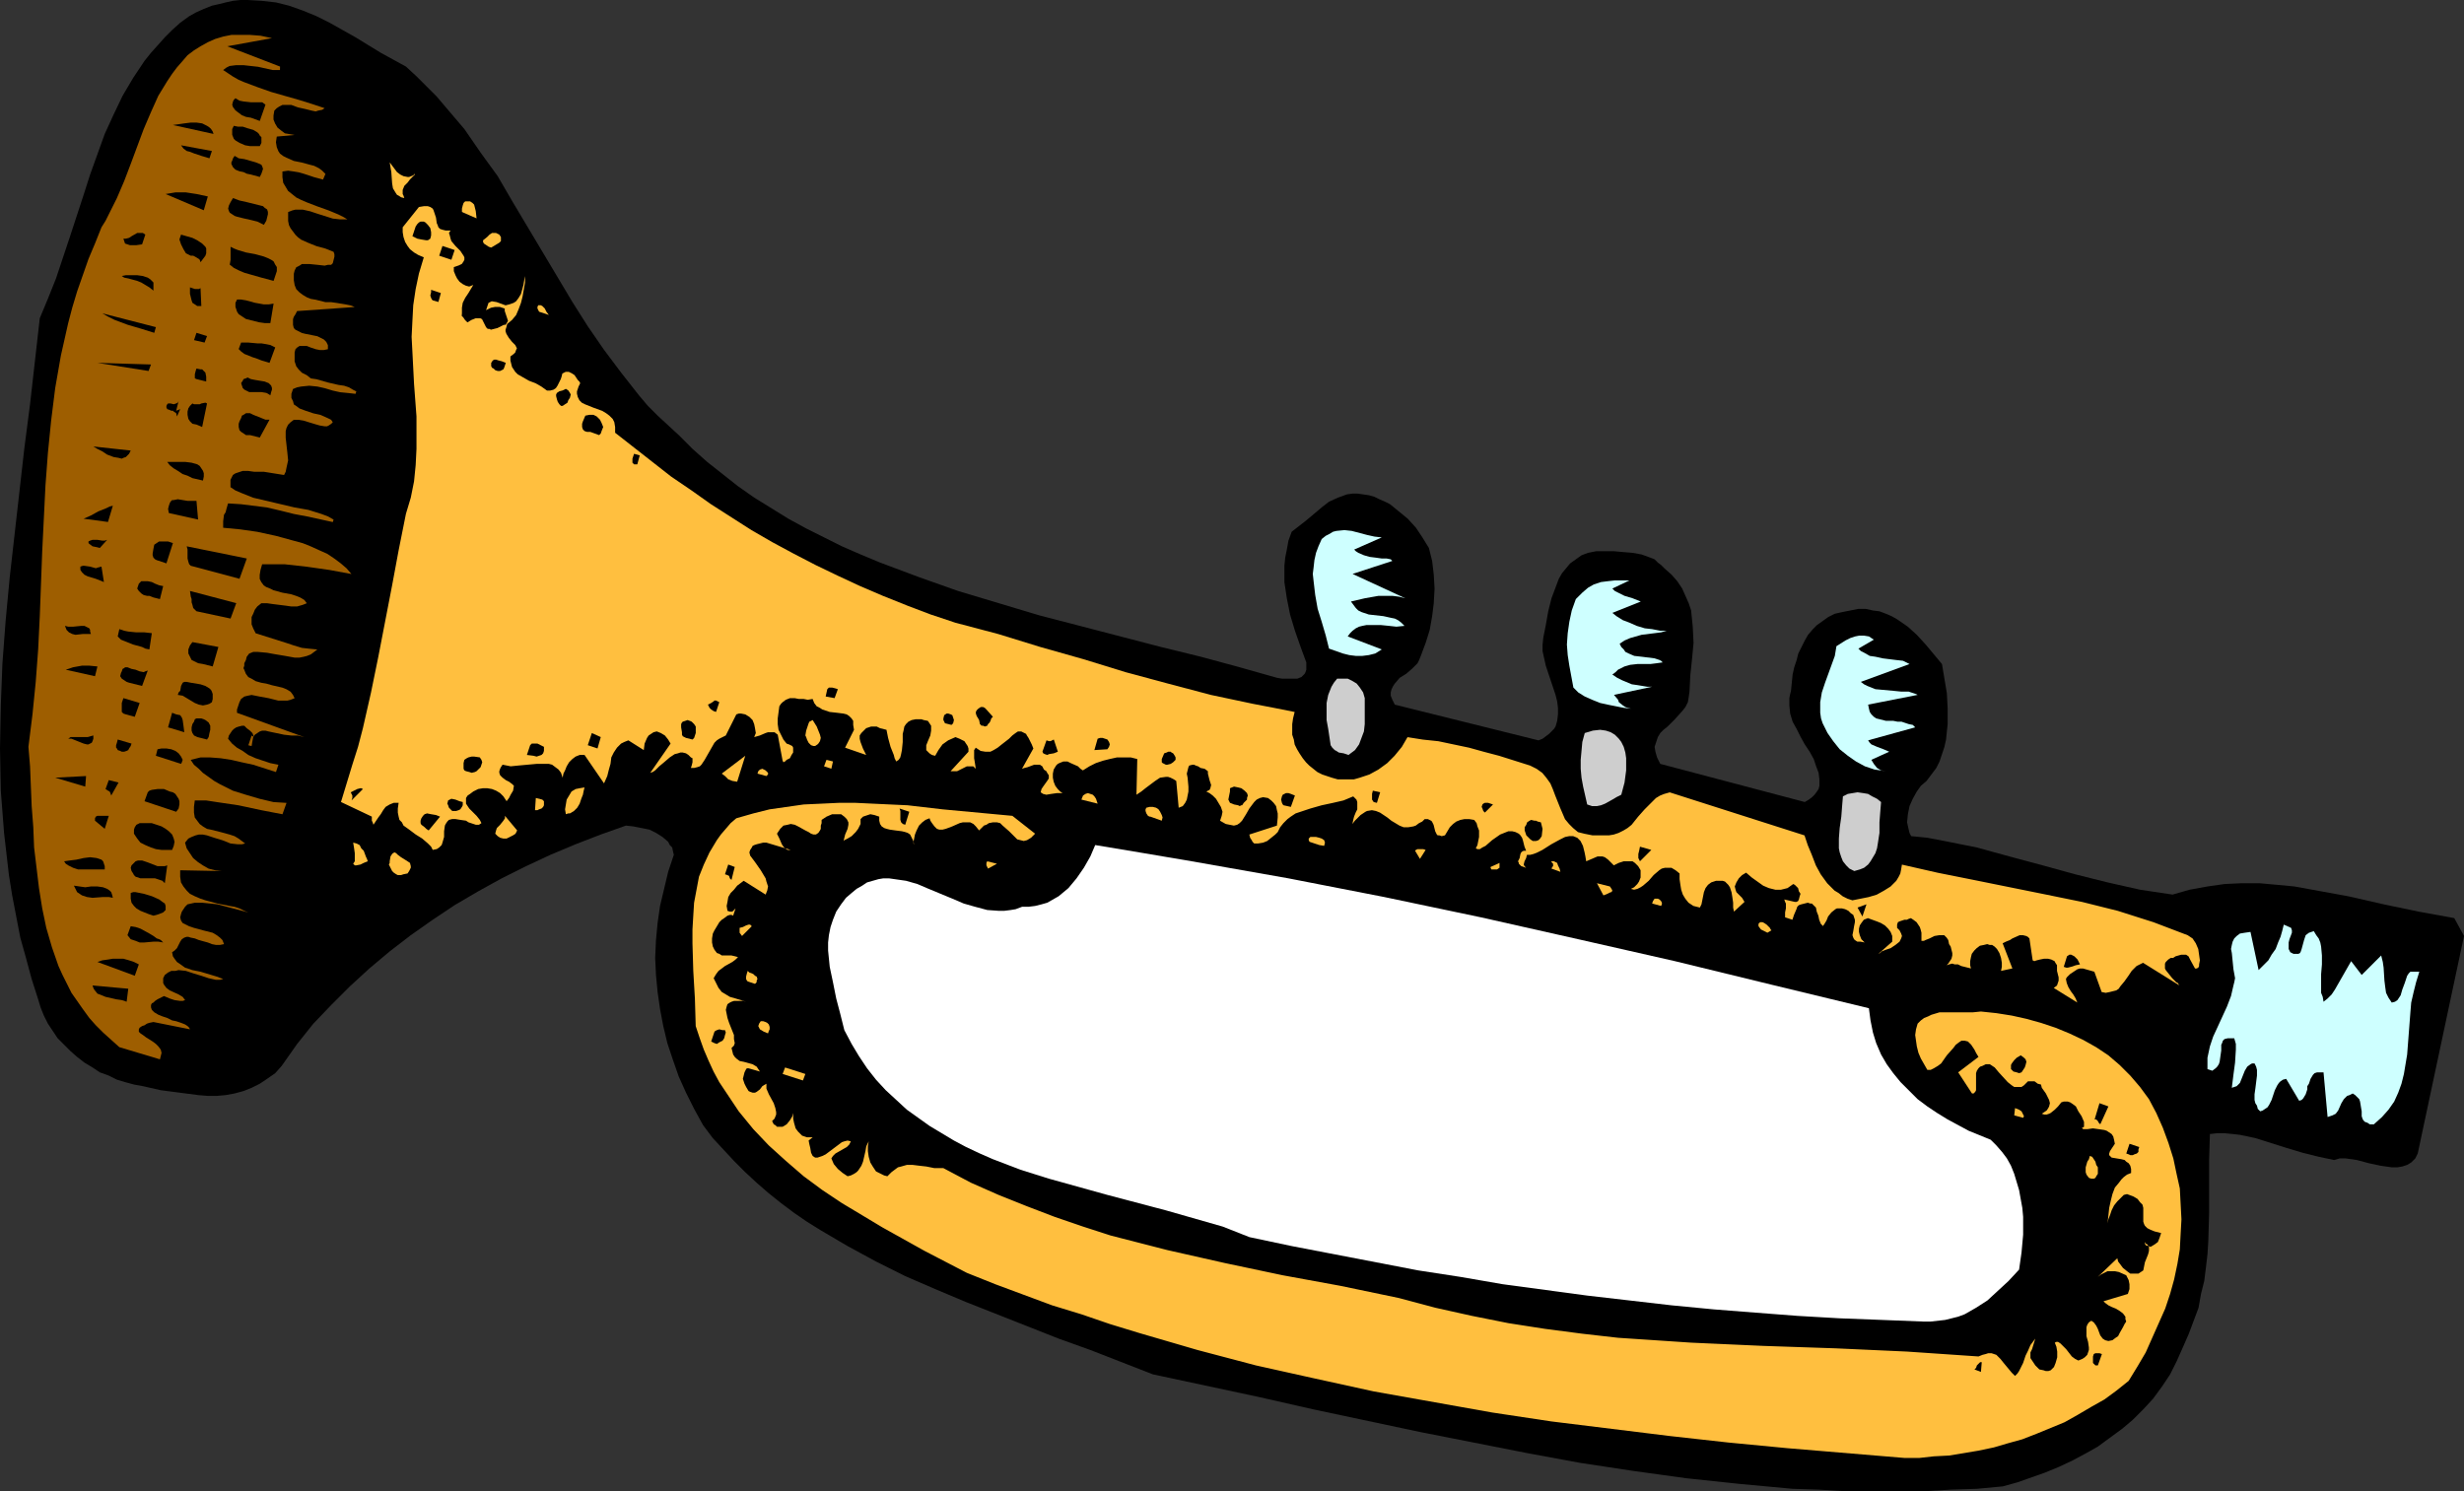 <?xml version="1.0" encoding="UTF-8" standalone="no"?>
<svg
   version="1.0"
   width="129.766mm"
   height="78.546mm"
   id="svg134"
   sodipodi:docname="Trumpet 18.wmf"
   xmlns:inkscape="http://www.inkscape.org/namespaces/inkscape"
   xmlns:sodipodi="http://sodipodi.sourceforge.net/DTD/sodipodi-0.dtd"
   xmlns="http://www.w3.org/2000/svg"
   xmlns:svg="http://www.w3.org/2000/svg">
  <rect width="100%" height="100%" fill="#333333" stroke="none"/>
  <sodipodi:namedview
     id="namedview134"
     pagecolor="#ffffff"
     bordercolor="#000000"
     borderopacity="0.25"
     inkscape:showpageshadow="2"
     inkscape:pageopacity="0.0"
     inkscape:pagecheckerboard="0"
     inkscape:deskcolor="#d1d1d1"
     inkscape:document-units="mm" />
  <defs
     id="defs1">
    <pattern
       id="WMFhbasepattern"
       patternUnits="userSpaceOnUse"
       width="6"
       height="6"
       x="0"
       y="0" />
  </defs>
  <path
     style="fill:#000000;fill-opacity:1;fill-rule:evenodd;stroke:none"
     d="m 37.653,3.232 -1.778,1.293 -1.616,1.454 -1.454,1.454 -1.293,1.454 -1.454,1.616 -1.293,1.616 -2.262,3.394 -2.101,3.555 -1.778,3.717 -1.778,3.879 -1.454,4.04 -1.454,4.04 -1.293,4.04 -2.747,8.403 -2.747,8.242 -1.616,4.04 -1.616,3.879 -1.939,17.13 -1.131,8.727 -0.97,8.565 -0.97,8.565 -0.97,8.565 -0.808,8.565 -0.646,8.565 -0.323,8.403 L 0,149 l 0.162,8.403 0.323,4.202 0.323,4.202 0.485,4.202 0.485,4.202 0.646,4.04 0.808,4.202 0.808,4.202 1.131,4.04 1.131,4.202 1.293,4.04 0.485,1.616 0.646,1.616 0.808,1.616 0.97,1.454 0.97,1.454 1.293,1.293 1.293,1.293 1.293,1.131 1.454,1.131 1.616,0.97 1.454,0.97 1.778,0.646 1.616,0.808 1.616,0.485 1.778,0.485 1.778,0.323 3.555,0.808 3.717,0.485 3.717,0.485 1.939,0.162 h 1.778 l 1.778,-0.162 1.778,-0.323 1.778,-0.485 1.616,-0.646 1.616,-0.808 1.454,-0.97 1.616,-1.131 1.293,-1.454 3.07,-4.363 3.232,-4.04 3.555,-3.717 3.717,-3.717 3.878,-3.555 4.04,-3.394 4.202,-3.232 4.363,-3.07 4.363,-2.909 4.686,-2.747 4.686,-2.586 4.848,-2.424 4.848,-2.262 5.01,-2.101 5.01,-1.939 5.01,-1.778 1.454,0.162 1.616,0.323 1.616,0.323 1.293,0.646 1.293,0.808 1.131,0.97 0.323,0.646 0.485,0.485 0.162,0.808 0.162,0.646 -1.131,3.394 -0.808,3.394 -0.808,3.394 -0.485,3.394 -0.323,3.394 -0.162,3.555 0.162,3.394 0.323,3.394 0.485,3.394 0.646,3.394 0.808,3.394 1.131,3.394 1.131,3.232 1.454,3.232 1.616,3.232 1.778,3.232 1.939,2.586 2.101,2.262 2.101,2.262 2.262,2.262 2.262,2.101 2.424,2.101 2.424,1.939 2.586,1.939 2.586,1.778 2.586,1.616 5.494,3.232 5.656,3.07 5.818,2.909 5.979,2.586 6.141,2.586 12.282,4.848 6.141,2.424 6.302,2.262 12.443,4.848 21.17,4.525 10.666,2.424 21.331,4.525 10.666,2.101 10.666,2.101 10.504,1.939 10.666,1.616 10.504,1.454 10.666,1.131 10.504,0.97 5.171,0.162 5.333,0.323 h 5.171 5.333 5.171 l 5.333,-0.323 5.171,-0.162 5.171,-0.485 2.909,-0.808 2.747,-0.97 2.747,-0.97 2.747,-1.131 2.747,-1.293 2.424,-1.293 2.586,-1.454 2.424,-1.778 2.424,-1.778 2.101,-1.778 2.101,-2.101 1.939,-2.101 1.778,-2.424 1.616,-2.424 1.293,-2.586 1.293,-2.909 1.131,-2.586 0.97,-2.586 0.97,-2.586 0.485,-2.747 0.646,-2.586 0.323,-2.586 0.323,-2.747 0.162,-2.586 0.162,-5.495 v -5.333 -5.333 l 0.162,-5.171 1.454,-0.162 h 1.454 l 1.616,0.162 1.454,0.162 3.07,0.646 3.07,0.97 3.07,0.97 3.232,0.97 3.232,0.808 3.07,0.646 1.131,-0.323 h 1.131 l 1.131,0.162 1.131,0.162 2.424,0.646 2.262,0.485 1.131,0.162 1.131,0.162 h 1.131 l 0.97,-0.162 0.97,-0.323 0.808,-0.485 0.808,-0.808 0.485,-0.97 9.211,-43.31 -1.939,-3.555 -3.555,-0.646 -3.555,-0.646 -6.949,-1.454 -7.11,-1.616 -7.11,-1.293 -3.555,-0.646 -3.394,-0.323 -3.555,-0.323 h -3.555 l -3.394,0.162 -3.394,0.485 -3.555,0.646 -3.394,0.97 -3.232,-0.485 -3.232,-0.485 -6.464,-1.454 -6.464,-1.616 -6.464,-1.778 -6.626,-1.778 -6.464,-1.778 -6.464,-1.293 -3.394,-0.646 -3.232,-0.323 -0.323,-0.646 -0.162,-0.646 -0.323,-1.454 0.162,-1.616 0.323,-1.616 0.646,-1.454 0.808,-1.454 0.808,-1.131 1.131,-0.97 0.97,-1.293 0.97,-1.293 0.646,-1.293 0.485,-1.454 0.485,-1.454 0.323,-1.454 0.162,-1.616 0.162,-1.454 v -3.071 l -0.162,-3.07 -0.485,-2.909 -0.485,-2.909 -1.616,-1.939 -1.616,-1.939 -1.778,-1.939 -1.778,-1.616 -2.101,-1.454 -1.131,-0.646 -1.131,-0.485 -1.293,-0.485 -1.293,-0.162 -1.454,-0.323 h -1.454 l -1.616,0.323 -1.616,0.323 -1.454,0.323 -1.293,0.646 -1.131,0.808 -1.131,0.808 -0.808,0.808 -0.97,1.131 -0.646,1.131 -0.646,1.293 -0.646,1.293 -0.323,1.293 -0.485,1.454 -0.323,1.454 -0.162,1.616 -0.162,1.616 -0.162,0.646 -0.162,0.808 v 1.454 l 0.162,1.616 0.485,1.616 0.808,1.454 0.808,1.616 0.808,1.454 0.97,1.454 0.808,1.454 0.485,1.454 0.485,1.293 0.162,1.293 v 0.646 0.646 l -0.162,0.646 -0.323,0.485 -0.485,0.646 -0.485,0.485 -0.646,0.485 -0.808,0.485 -28.765,-7.595 -0.323,-0.646 -0.323,-0.646 -0.323,-1.131 -0.162,-0.97 0.323,-0.97 0.323,-0.97 0.485,-0.808 0.646,-0.646 0.808,-0.646 1.454,-1.454 1.454,-1.616 0.646,-0.808 0.485,-0.97 0.162,-0.97 0.162,-1.131 0.162,-3.232 0.323,-3.07 0.323,-3.394 -0.162,-3.232 -0.162,-1.616 -0.162,-1.616 -0.485,-1.454 -0.646,-1.454 -0.646,-1.454 -0.97,-1.454 -1.131,-1.293 -1.454,-1.293 -0.646,-0.646 -0.646,-0.485 -0.646,-0.646 -0.808,-0.323 -1.778,-0.646 -1.778,-0.323 -1.939,-0.162 -1.778,-0.162 h -3.555 l -1.616,0.323 -1.293,0.485 -1.131,0.808 -1.131,0.808 -0.808,0.97 -0.808,0.97 -0.646,1.131 -0.485,1.293 -0.97,2.586 -0.646,2.586 -0.485,2.747 -0.485,2.424 -0.162,1.454 v 1.293 l 0.323,1.454 0.323,1.454 0.97,2.909 0.97,2.909 0.323,1.293 0.162,1.293 v 1.293 l -0.162,1.293 -0.323,1.131 -0.323,0.485 -0.485,0.485 -0.485,0.485 -0.646,0.485 -0.646,0.485 -0.808,0.323 -28.603,-7.111 -0.485,-0.97 -0.323,-0.808 v -0.646 l 0.162,-0.646 0.323,-0.646 0.323,-0.485 0.97,-1.131 1.293,-0.808 1.131,-0.97 0.646,-0.646 0.485,-0.485 0.323,-0.646 0.323,-0.808 0.97,-2.586 0.808,-2.586 0.485,-2.747 0.323,-2.586 0.162,-2.909 -0.162,-2.747 -0.323,-2.747 -0.646,-2.586 -1.293,-2.101 -1.293,-1.939 -1.616,-1.778 -1.778,-1.454 -1.778,-1.454 -0.97,-0.485 -1.131,-0.485 -0.97,-0.485 -1.131,-0.323 -1.131,-0.162 -1.131,-0.162 h -0.97 l -1.131,0.162 -1.778,0.646 -1.778,0.808 -1.454,1.131 -3.07,2.586 -1.454,1.131 -1.454,1.131 -0.646,1.778 -0.323,1.778 -0.323,1.616 -0.162,1.616 v 3.232 l 0.485,3.232 0.646,3.232 0.97,3.232 1.131,3.232 1.131,3.07 v 0.808 0.646 l -0.162,0.485 -0.162,0.323 -0.323,0.323 -0.323,0.323 -0.808,0.323 h -0.97 -1.131 -0.97 l -0.97,-0.162 -7.434,-2.101 -7.757,-2.101 -7.918,-1.939 -8.08,-2.101 -8.08,-2.101 -8.08,-2.101 -8.08,-2.424 -8.08,-2.424 -7.757,-2.747 -7.757,-2.909 -3.878,-1.616 -3.717,-1.616 -3.555,-1.778 -3.555,-1.778 -3.555,-1.939 -3.394,-2.101 -3.394,-2.101 -3.232,-2.262 -3.07,-2.424 -3.07,-2.424 -2.909,-2.586 -2.747,-2.747 -2.101,-1.939 -2.101,-1.939 -1.939,-1.939 -1.778,-2.101 -3.555,-4.525 -3.394,-4.525 -3.232,-4.687 -3.07,-4.848 -5.979,-10.02 -5.979,-10.02 -2.909,-5.01 L 95.667,30.382 92.435,25.695 88.718,21.332 86.941,19.231 84.84,17.13 82.901,15.191 80.8,13.252 75.79,10.504 70.781,7.434 68.195,5.979 65.61,4.525 63.024,3.232 60.277,2.101 57.53,1.131 54.944,0.485 52.035,0.162 49.288,0 H 47.834 L 46.379,0.162 44.925,0.485 43.632,0.808 42.178,1.131 40.562,1.778 39.107,2.424 Z"
     id="path1" />
  <path
     style="fill:#ffffff;fill-opacity:1;fill-rule:evenodd;stroke:none"
     d="m 217.998,168.231 9.696,1.616 9.534,1.616 19.23,3.394 19.069,3.717 19.23,4.04 19.392,4.363 19.23,4.363 19.23,4.687 19.392,4.687 0.323,2.424 0.485,2.424 0.646,2.101 0.97,2.262 1.131,1.939 1.293,1.778 1.454,1.778 1.778,1.778 1.616,1.616 1.939,1.454 1.939,1.293 2.101,1.293 2.101,1.131 2.101,1.131 4.363,1.778 1.131,1.131 1.131,1.293 0.97,1.293 0.808,1.454 0.646,1.616 0.485,1.616 0.485,1.616 0.323,1.778 0.323,1.778 0.162,1.778 v 3.555 l -0.323,3.555 -0.485,3.394 -2.101,2.262 -2.101,1.939 -2.101,1.939 -2.262,1.454 -1.131,0.646 -1.131,0.646 -1.293,0.485 -1.293,0.323 -1.293,0.323 -1.454,0.162 -1.454,0.162 h -1.454 l -8.242,-0.323 -8.403,-0.323 -8.403,-0.485 -8.403,-0.646 -8.242,-0.646 -8.403,-0.808 -8.403,-0.97 -8.403,-0.97 -16.806,-2.262 -8.403,-1.454 -8.403,-1.293 -8.403,-1.616 -8.403,-1.616 -8.403,-1.616 -8.403,-1.778 -5.333,-2.101 -5.656,-1.616 -5.656,-1.616 -11.635,-3.071 -5.818,-1.616 -5.818,-1.616 -5.656,-1.778 -5.494,-2.101 -2.586,-1.131 -2.747,-1.293 -2.424,-1.293 -2.424,-1.454 -2.424,-1.454 -2.262,-1.616 -2.262,-1.616 -2.101,-1.939 -2.101,-1.939 -1.939,-2.101 -1.778,-2.262 -1.616,-2.424 -1.454,-2.424 -1.454,-2.747 -0.808,-3.232 -0.808,-3.07 -0.646,-3.232 -0.646,-3.071 -0.162,-1.616 -0.162,-1.616 v -1.616 l 0.162,-1.454 0.323,-1.616 0.485,-1.454 0.646,-1.616 0.97,-1.454 0.97,-1.293 1.131,-0.97 0.97,-0.808 1.131,-0.646 0.97,-0.646 1.131,-0.323 1.131,-0.323 0.97,-0.162 h 1.131 l 1.131,0.162 2.262,0.323 2.262,0.646 2.262,0.97 4.686,1.939 2.262,0.97 2.262,0.646 2.424,0.646 2.262,0.162 h 1.131 l 1.293,-0.162 0.97,-0.162 1.293,-0.485 h 1.293 l 1.293,-0.162 1.293,-0.323 1.131,-0.323 1.131,-0.646 1.131,-0.646 0.97,-0.808 0.97,-0.808 1.616,-1.939 1.454,-2.101 1.293,-2.262 z"
     id="path2" />
  <path
     style="fill:#9e5e00;fill-opacity:1;fill-rule:evenodd;stroke:none"
     d="m 20.2,45.249 -1.293,3.232 -1.293,3.07 -1.131,3.232 -1.131,3.232 -0.97,3.232 -0.808,3.07 -1.454,6.464 -1.131,6.464 -0.808,6.464 -0.646,6.464 -0.485,6.464 -0.646,13.09 -0.485,12.928 -0.323,6.626 -0.485,6.464 -0.646,6.464 -0.808,6.464 0.323,3.879 0.323,7.919 0.323,4.202 0.162,4.04 0.485,4.04 0.485,4.04 0.646,4.04 0.808,3.879 1.131,3.879 1.293,3.717 0.808,1.778 1.778,3.555 2.262,3.232 1.293,1.778 1.293,1.454 1.454,1.454 1.616,1.454 1.616,1.454 8.08,2.424 0.162,-0.646 0.162,-0.646 -0.162,-0.646 -0.485,-0.646 -0.485,-0.485 -0.646,-0.485 -1.293,-0.808 -0.646,-0.485 -0.485,-0.323 -0.323,-0.323 v -0.485 l 0.162,-0.323 0.485,-0.323 0.485,-0.162 0.485,-0.323 0.485,-0.162 0.808,-0.162 7.272,1.454 -0.162,-0.323 -0.323,-0.323 -0.485,-0.323 -0.808,-0.323 -0.97,-0.323 -0.808,-0.162 -0.97,-0.485 -0.97,-0.323 -0.808,-0.323 -0.808,-0.485 -0.485,-0.485 -0.162,-0.485 v -0.485 l 0.162,-0.323 0.323,-0.162 0.323,-0.323 0.485,-0.323 0.646,-0.323 0.646,-0.323 1.131,0.485 0.97,0.323 1.131,0.162 h 0.485 l 0.485,-0.162 -0.485,-0.646 -0.808,-0.485 -1.778,-0.808 -0.646,-0.485 -0.485,-0.646 -0.162,-0.323 v -0.485 -0.485 l 0.323,-0.646 0.646,-0.485 0.646,-0.323 h 0.808 l 0.646,-0.162 1.454,0.162 1.454,0.485 1.616,0.485 1.454,0.485 1.454,0.323 h 0.808 l 0.646,-0.162 -1.293,-0.485 -1.616,-0.485 -1.616,-0.485 -1.616,-0.323 -1.454,-0.485 -1.131,-0.808 -0.485,-0.323 -0.485,-0.646 -0.323,-0.485 -0.162,-0.808 0.485,-0.323 0.485,-0.485 0.323,-0.646 0.323,-0.646 0.323,-0.485 0.485,-0.323 0.485,-0.162 h 0.323 l 0.485,0.162 0.808,0.162 0.808,0.323 1.778,0.485 0.808,0.323 0.808,0.162 h 0.808 l 0.808,-0.162 -0.323,-0.808 -0.485,-0.485 -0.646,-0.485 -0.808,-0.485 -1.939,-0.485 -1.778,-0.485 -0.97,-0.323 -0.646,-0.323 -0.646,-0.323 -0.323,-0.485 -0.162,-0.646 0.162,-0.646 0.162,-0.485 0.323,-0.485 0.323,-0.485 0.485,-0.485 1.454,-0.323 h 1.454 l 1.616,0.162 1.454,0.162 6.141,1.616 -0.808,-0.323 -0.97,-0.485 -0.97,-0.323 -0.97,-0.162 -2.424,-0.485 -2.424,-0.646 -0.97,-0.323 -1.131,-0.485 -0.97,-0.485 -0.646,-0.646 -0.646,-0.808 -0.485,-0.808 -0.162,-1.131 v -1.293 l 8.242,0.162 -1.293,-0.162 -1.293,-0.323 -1.131,-0.646 -0.97,-0.646 -0.97,-0.808 -0.646,-0.97 -0.646,-0.97 -0.323,-1.131 0.646,-0.808 0.646,-0.323 0.808,-0.323 0.646,-0.162 h 0.808 l 0.808,0.162 1.454,0.485 1.616,0.485 1.616,0.646 1.454,0.162 h 0.808 l 0.646,-0.162 -0.646,-0.485 -0.646,-0.485 -0.808,-0.485 -0.97,-0.323 -1.778,-0.485 -1.939,-0.485 -0.808,-0.162 -0.808,-0.485 -0.646,-0.485 -0.485,-0.646 -0.485,-0.646 -0.162,-0.97 v -1.131 l 0.162,-1.293 h 2.262 l 2.101,0.323 4.363,0.646 4.525,0.97 4.202,0.808 0.808,-2.262 -2.586,-0.162 -2.747,-0.646 -2.747,-0.808 -2.586,-0.808 -2.586,-1.293 -1.131,-0.646 -1.131,-0.808 -1.131,-0.808 -0.808,-0.808 -0.97,-0.808 -0.646,-0.97 1.939,-0.485 h 1.939 l 2.101,0.162 2.101,0.323 2.101,0.485 2.262,0.485 4.525,1.454 0.485,-1.454 -1.616,-0.323 -1.454,-0.485 -1.454,-0.485 -1.454,-0.646 -1.131,-0.808 -1.131,-0.646 -0.97,-0.808 -0.808,-0.97 0.162,-0.646 0.323,-0.485 0.323,-0.485 0.323,-0.323 0.485,-0.323 0.485,-0.162 0.646,-0.162 h 0.485 l 0.485,0.485 0.646,0.485 0.485,0.485 0.323,0.808 -0.485,-0.323 -0.646,1.939 0.646,0.162 0.162,-0.97 0.162,-0.808 0.323,-0.485 0.485,-0.323 0.485,-0.323 0.485,-0.162 h 0.646 l 0.646,0.162 3.07,0.646 1.454,0.162 h 0.646 0.646 l 1.293,0.323 -13.413,-4.848 v -0.646 l 0.162,-0.485 0.323,-0.97 0.323,-0.646 0.646,-0.485 0.646,-0.162 0.808,-0.162 0.808,0.162 0.808,0.162 1.778,0.323 1.939,0.485 h 0.808 0.97 l 0.646,-0.162 0.808,-0.323 -0.323,-0.646 -0.485,-0.646 -0.808,-0.485 -0.808,-0.323 -2.101,-0.485 -1.131,-0.323 -0.97,-0.162 -1.131,-0.323 -0.808,-0.485 -0.646,-0.323 -0.485,-0.646 -0.323,-0.808 -0.162,-0.323 0.162,-0.485 v -0.485 l 0.323,-0.646 0.162,-0.646 0.485,-0.646 0.808,-0.323 h 0.97 l 1.778,0.162 1.778,0.323 1.939,0.323 1.778,0.323 h 0.97 l 0.808,-0.162 0.646,-0.162 0.808,-0.323 0.646,-0.485 0.646,-0.485 -1.616,-0.162 -1.454,-0.162 -1.616,-0.485 -1.454,-0.485 -3.07,-0.97 -3.07,-0.97 -0.485,-0.97 -0.323,-0.808 v -0.808 -0.646 l 0.323,-0.646 0.323,-0.808 0.485,-0.646 0.808,-0.646 h 1.131 l 1.131,0.162 2.586,0.323 1.131,0.162 h 1.131 l 1.131,-0.323 0.808,-0.323 -0.485,-0.646 -0.808,-0.485 -0.808,-0.323 -0.97,-0.323 -1.778,-0.323 -1.778,-0.485 -0.646,-0.323 -0.808,-0.323 -0.485,-0.323 -0.485,-0.646 -0.323,-0.646 v -0.808 l 0.162,-0.97 0.323,-1.131 h 4.525 l 4.363,0.485 4.525,0.646 4.363,0.808 -0.97,-1.131 -1.131,-0.97 -1.293,-0.97 -1.454,-0.97 -1.454,-0.646 -1.778,-0.808 -1.616,-0.646 -1.778,-0.485 -3.555,-0.97 -3.717,-0.808 -3.394,-0.485 -3.394,-0.323 v -0.646 -0.646 l 0.162,-1.293 0.323,-0.485 0.162,-0.646 0.323,-1.131 2.586,0.162 2.586,0.323 2.586,0.323 2.747,0.646 2.586,0.646 2.586,0.485 5.171,1.131 0.162,-0.485 -1.131,-0.646 -1.293,-0.485 -2.586,-0.808 -2.747,-0.485 -2.747,-0.646 -2.747,-0.646 -2.747,-0.646 -2.424,-0.97 -1.131,-0.485 -0.97,-0.646 v -0.808 -0.646 l 0.323,-0.646 0.162,-0.323 0.485,-0.323 0.485,-0.162 0.97,-0.323 h 1.131 l 1.131,0.162 h 1.131 0.808 l 4.04,0.646 0.323,-0.646 0.162,-0.808 0.323,-1.454 -0.162,-1.616 -0.162,-1.454 -0.162,-1.454 v -1.293 l 0.162,-0.646 0.323,-0.646 0.485,-0.485 0.646,-0.485 h 0.97 l 0.97,0.162 2.101,0.646 1.131,0.323 0.97,0.162 h 0.485 l 0.323,-0.162 0.485,-0.323 0.323,-0.323 -0.323,-0.485 -0.646,-0.323 -1.454,-0.646 -1.454,-0.323 -1.454,-0.485 -1.293,-0.485 -0.646,-0.485 -0.485,-0.323 -0.162,-0.646 -0.323,-0.646 v -0.808 l 0.323,-0.97 0.808,-0.323 0.808,-0.162 1.616,-0.162 1.616,0.162 1.454,0.323 1.616,0.485 1.454,0.323 1.616,0.162 1.454,0.162 0.162,-0.485 -0.646,-0.323 -0.808,-0.485 -0.97,-0.323 -1.131,-0.162 -2.101,-0.485 -2.262,-0.646 -1.131,-0.162 -0.808,-0.646 -0.97,-0.485 -0.646,-0.646 -0.485,-0.646 -0.323,-0.97 v -1.131 -0.646 l 0.162,-0.646 0.323,-0.323 0.485,-0.323 h 0.646 0.808 l 0.808,0.323 0.97,0.323 0.808,0.162 h 0.808 l 0.808,-0.162 v -0.808 l -0.323,-0.646 -0.485,-0.485 -0.646,-0.323 -0.646,-0.323 -0.808,-0.162 -1.616,-0.323 -0.646,-0.162 -0.646,-0.323 -0.646,-0.323 -0.323,-0.323 -0.162,-0.646 v -0.646 -0.485 l 0.162,-0.485 0.323,-0.485 0.323,-0.646 11.474,-0.808 -0.808,-0.323 -0.808,-0.162 -1.939,-0.323 -1.131,-0.162 h -1.131 l -1.939,-0.485 -0.97,-0.162 -0.808,-0.323 -0.808,-0.485 -0.646,-0.485 -0.646,-0.646 -0.323,-0.808 -0.162,-0.97 v -1.293 l 0.162,-0.646 0.323,-0.646 0.646,-0.323 0.485,-0.323 h 0.808 0.646 l 1.616,0.162 1.454,0.162 0.646,-0.162 h 0.646 l 0.323,-0.323 0.162,-0.646 0.162,-0.646 v -0.485 l -0.162,-0.485 -1.616,-0.646 -1.778,-0.485 -1.616,-0.646 -1.454,-0.646 -0.646,-0.485 -0.485,-0.485 -0.485,-0.646 -0.485,-0.646 -0.323,-0.646 -0.162,-0.808 v -0.808 -0.97 l 0.808,-0.323 0.646,-0.162 h 1.454 l 1.454,0.323 1.454,0.485 3.07,0.97 1.454,0.162 h 0.646 0.808 l -0.808,-0.485 -0.97,-0.485 -1.939,-0.808 -2.262,-0.808 -2.101,-0.808 -1.131,-0.485 -0.97,-0.485 -0.808,-0.646 -0.808,-0.646 -0.485,-0.808 -0.485,-0.808 -0.162,-1.131 v -1.131 l 1.131,-0.162 1.131,0.162 0.97,0.162 1.131,0.323 1.939,0.646 1.778,0.485 0.485,-1.131 -0.646,-0.646 -0.646,-0.485 -0.97,-0.485 -0.646,-0.162 -1.778,-0.485 -1.616,-0.323 -1.454,-0.646 -0.646,-0.323 -0.646,-0.485 -0.323,-0.485 -0.323,-0.808 -0.162,-0.97 0.162,-1.131 3.555,-0.323 -0.97,-0.162 -0.97,-0.162 -0.646,-0.485 -0.808,-0.646 -0.485,-0.808 -0.323,-0.808 v -0.808 l 0.162,-0.97 0.485,-0.485 0.485,-0.323 0.646,-0.323 h 0.485 0.646 0.646 l 1.293,0.485 1.454,0.323 1.293,0.323 0.808,0.162 0.485,-0.162 0.808,-0.162 0.485,-0.323 -2.424,-0.808 -2.586,-0.808 -5.656,-1.616 -2.747,-0.97 -2.586,-0.97 -1.131,-0.485 -1.131,-0.646 -0.97,-0.646 -0.97,-0.646 0.646,-0.485 0.646,-0.323 1.293,-0.162 h 1.454 l 1.454,0.162 1.454,0.162 1.454,0.323 1.454,0.323 h 1.454 V 13.252 L 45.248,9.211 54.136,7.595 51.874,7.111 49.773,6.949 H 47.995 46.056 L 44.44,7.272 42.824,7.757 41.37,8.403 39.915,9.211 38.622,10.02 l -1.293,0.97 -0.97,1.131 -1.131,1.293 -0.97,1.293 -0.97,1.454 -1.778,2.909 -1.454,3.232 -1.454,3.394 -2.586,6.949 -1.293,3.394 -1.454,3.394 -1.454,2.909 -0.808,1.616 z"
     id="path3" />
  <path
     style="fill:#000000;fill-opacity:1;fill-rule:evenodd;stroke:none"
     d="m 46.864,19.554 -0.323,0.323 -0.162,0.323 -0.162,0.646 0.162,0.485 0.485,0.646 0.646,0.485 0.646,0.485 0.808,0.323 0.97,0.162 1.778,0.646 1.131,-3.232 -0.646,-0.485 H 51.389 49.934 L 48.48,20.201 47.672,20.039 Z"
     id="path4" />
  <path
     style="fill:#ffbf3f;fill-opacity:1;fill-rule:evenodd;stroke:none"
     d="m 80.477,39.432 -0.162,-0.485 -0.162,-0.323 v -0.808 l 0.323,-0.808 0.646,-0.646 0.485,-0.646 0.485,-0.485 0.485,-0.485 v -0.162 l -0.323,0.323 -0.808,0.323 h -0.323 l -0.808,-0.162 -0.646,-0.323 -0.646,-0.485 -0.485,-0.646 -0.97,-1.293 0.162,0.97 0.162,0.97 0.162,2.262 0.162,0.97 0.485,0.808 0.323,0.485 0.323,0.162 0.485,0.323 z"
     id="path5" />
  <path
     style="fill:#ceffff;fill-opacity:1;fill-rule:evenodd;stroke:none"
     d="m 365.539,128.637 -0.323,1.939 -0.646,1.778 -0.646,1.778 -0.646,1.778 -0.646,1.939 -0.323,1.939 v 0.97 1.131 l 0.162,1.131 0.323,0.97 0.97,1.939 1.131,1.616 1.293,1.616 1.616,1.293 1.616,1.131 1.778,0.97 1.939,0.646 2.262,0.323 -0.97,-0.162 -0.808,-0.485 -0.646,-0.808 -0.485,-0.808 3.555,-1.616 -1.131,-0.485 -1.293,-0.485 -1.131,-0.485 -0.323,-0.323 -0.323,-0.485 9.373,-2.586 -0.485,-0.485 -0.808,-0.162 -1.454,-0.485 h -0.808 l -0.808,-0.162 h -1.454 l -1.293,-0.323 -0.646,-0.162 -0.485,-0.323 -0.485,-0.485 -0.323,-0.485 -0.162,-0.646 -0.162,-0.808 9.858,-1.939 -0.323,-0.162 -0.485,-0.162 -0.485,-0.162 -0.485,-0.162 h -1.454 l -1.616,-0.162 -1.778,-0.162 -1.778,-0.162 -1.616,-0.646 -0.646,-0.323 -0.646,-0.485 9.696,-3.555 -1.293,-0.646 -1.454,-0.162 -2.586,-0.323 -1.454,-0.323 -1.131,-0.162 -1.131,-0.646 -0.646,-0.323 -0.485,-0.485 3.07,-1.778 -0.97,-0.646 -0.97,-0.162 h -0.97 l -0.808,0.162 -0.97,0.323 -0.97,0.485 z"
     id="path6" />
  <path
     style="fill:#000000;fill-opacity:1;fill-rule:evenodd;stroke:none"
     d="m 46.541,25.049 -0.323,0.646 v 0.485 0.646 l 0.323,0.808 0.323,0.323 0.808,0.485 1.131,0.485 0.97,0.162 h 1.131 0.808 l 0.323,-0.646 v -0.646 -0.485 l -0.323,-0.323 -0.162,-0.323 -0.323,-0.323 -0.808,-0.485 -1.131,-0.323 -0.97,-0.323 h -0.97 z"
     id="path7" />
  <path
     style="fill:#ffbf3f;fill-opacity:1;fill-rule:evenodd;stroke:none"
     d="m 92.273,40.401 -0.162,0.485 -0.162,0.646 v 0.485 0.162 l 0.323,0.162 2.586,1.131 -0.162,-1.454 -0.162,-0.646 -0.162,-0.646 -0.323,-0.323 -0.485,-0.323 h -0.646 -0.323 z"
     id="path8" />
  <path
     style="fill:#000000;fill-opacity:1;fill-rule:evenodd;stroke:none"
     d="m 34.421,24.887 8.08,1.778 -0.162,-0.485 -0.323,-0.485 -0.323,-0.323 -0.485,-0.323 -0.97,-0.485 -1.131,-0.162 h -1.131 l -1.293,0.162 -1.131,0.162 z"
     id="path9" />
  <path
     style="fill:#ceffff;fill-opacity:1;fill-rule:evenodd;stroke:none"
     d="m 313.665,119.264 -0.808,2.262 -0.485,2.262 -0.323,2.262 -0.162,2.262 0.162,2.101 0.323,2.101 0.808,4.363 0.97,0.97 1.293,0.808 1.454,0.646 1.616,0.646 1.454,0.323 1.616,0.323 1.616,0.323 1.454,0.162 -0.646,-0.162 -0.485,-0.162 -0.485,-0.323 -0.808,-0.646 -0.162,-0.485 -0.808,-0.97 7.595,-1.616 h -0.97 l -0.97,-0.162 -0.97,-0.162 -1.131,-0.162 -1.939,-0.808 -0.97,-0.485 -0.97,-0.646 0.646,-0.485 0.485,-0.485 1.293,-0.646 1.131,-0.323 1.454,-0.162 h 2.586 l 1.293,-0.162 1.131,-0.162 -0.323,-0.323 -0.323,-0.162 -0.97,-0.323 -1.293,-0.162 -1.293,-0.162 -1.454,-0.162 -1.131,-0.485 -0.646,-0.323 -0.323,-0.485 -0.485,-0.485 -0.323,-0.646 0.97,-0.646 1.131,-0.485 1.131,-0.323 1.131,-0.323 2.586,-0.323 1.293,-0.162 1.131,-0.323 h -1.293 l -1.616,-0.323 -1.454,-0.162 -1.616,-0.485 -1.454,-0.646 -1.293,-0.485 -1.293,-0.808 -0.808,-0.646 5.656,-2.262 -1.616,-0.646 -1.616,-0.485 -1.293,-0.646 -0.646,-0.323 -0.485,-0.485 3.394,-1.616 h -2.909 l -1.454,0.162 -1.293,0.162 -1.454,0.485 -1.131,0.646 -1.131,0.97 -0.646,0.646 z"
     id="path10" />
  <path
     style="fill:#ffbf3f;fill-opacity:1;fill-rule:evenodd;stroke:none"
     d="m 80.154,45.249 v 0.97 l 0.162,0.97 0.323,0.97 0.485,0.808 0.485,0.646 0.808,0.646 0.808,0.485 1.131,0.485 -0.97,3.232 -0.646,3.07 -0.485,3.232 -0.162,3.07 -0.162,3.232 0.162,3.07 0.323,6.303 0.485,6.464 v 3.232 3.232 l -0.162,3.232 -0.323,3.232 -0.646,3.232 -0.97,3.232 -1.454,7.272 -1.293,6.949 -2.747,14.221 -1.454,7.111 -1.616,7.111 -0.97,3.717 -1.131,3.555 -1.131,3.717 -1.131,3.717 6.141,2.909 v 0.485 0.323 l 0.162,0.323 0.162,0.485 0.97,-1.454 0.485,-0.646 0.485,-0.808 0.485,-0.646 0.808,-0.485 0.808,-0.323 h 0.97 l -0.162,1.131 v 0.808 l 0.162,0.808 0.162,0.646 0.485,0.485 0.323,0.646 1.131,0.808 1.293,0.97 1.293,0.808 1.131,0.97 0.646,0.646 0.323,0.646 0.808,-0.162 0.485,-0.323 0.485,-0.485 0.162,-0.485 0.323,-1.131 v -1.131 l 0.162,-1.131 0.162,-0.323 0.323,-0.485 0.323,-0.323 0.646,-0.162 h 0.646 l 0.97,0.162 1.131,0.162 0.485,0.323 0.485,0.162 0.97,0.323 h 0.646 l 0.485,-0.323 -0.162,-0.323 -0.162,-0.323 -0.646,-0.808 -1.454,-1.454 -0.646,-0.97 v -0.323 -0.485 -0.323 l 0.323,-0.485 0.485,-0.323 0.646,-0.485 0.97,-0.485 0.97,-0.162 h 0.808 l 0.97,0.162 0.808,0.323 0.808,0.485 0.646,0.646 0.646,0.97 0.485,-0.646 0.323,-0.646 0.485,-0.808 0.162,-0.97 -0.323,-0.323 -0.646,-0.485 -0.646,-0.323 -0.646,-0.485 -0.485,-0.485 -0.162,-0.485 v -0.323 l 0.162,-0.485 0.162,-0.323 0.323,-0.485 0.808,0.162 0.808,0.162 1.616,-0.162 1.778,-0.162 1.778,-0.162 h 1.616 0.808 l 0.646,0.162 0.646,0.485 0.646,0.485 0.485,0.646 0.323,0.97 0.162,-0.808 0.323,-0.646 0.323,-0.808 0.485,-0.808 0.646,-0.646 0.646,-0.485 0.808,-0.323 h 0.97 l 3.878,5.656 0.646,-1.454 0.323,-1.293 0.323,-1.131 0.162,-1.293 0.485,-0.97 0.646,-0.97 0.323,-0.323 0.485,-0.485 0.646,-0.323 0.808,-0.323 3.07,1.939 0.162,-1.293 0.485,-1.131 0.323,-0.485 0.485,-0.323 0.485,-0.323 0.646,-0.162 0.808,0.323 0.808,0.485 0.646,0.808 0.485,0.808 -4.04,5.818 0.485,-0.162 0.485,-0.323 0.808,-0.808 0.97,-0.808 1.131,-0.97 0.97,-0.646 0.646,-0.162 0.485,-0.162 h 0.485 l 0.646,0.162 0.485,0.323 0.485,0.485 0.323,0.162 v 0.323 0.485 l -0.162,0.646 -0.162,0.485 h 0.646 l 0.646,-0.162 0.485,-0.162 0.323,-0.323 0.646,-0.97 0.646,-1.131 0.646,-1.131 0.646,-1.131 0.485,-0.485 0.485,-0.323 0.646,-0.323 0.646,-0.323 2.101,-4.202 0.485,-0.162 h 0.485 l 0.808,0.162 0.808,0.485 0.646,0.646 0.323,0.808 0.162,0.808 0.162,0.97 -0.323,0.808 1.131,-0.323 1.131,-0.485 0.485,-0.162 h 0.646 0.646 l 0.646,0.485 0.97,5.171 0.162,0.323 0.323,-0.162 0.323,-0.323 0.646,-0.323 0.323,-0.646 0.323,-0.485 v -0.646 -0.323 l -0.162,-0.323 -0.646,-0.323 -0.485,-0.162 -0.646,-0.808 -0.485,-0.97 -0.485,-0.97 -0.162,-1.131 v -1.131 l 0.323,-2.424 0.323,-0.485 0.323,-0.323 0.646,-0.485 0.808,-0.323 h 0.97 l 0.808,0.162 h 0.97 l 0.808,0.162 0.97,-0.162 0.323,0.808 0.485,0.646 0.646,0.323 0.485,0.323 1.454,0.485 1.454,0.162 1.293,0.162 0.646,0.162 0.485,0.323 0.485,0.485 0.323,0.485 v 0.808 l 0.162,0.97 -1.778,3.555 4.202,1.454 -0.646,-1.293 -0.485,-1.293 -0.162,-0.646 v -0.646 l 0.323,-0.485 0.485,-0.485 0.485,-0.485 0.485,-0.162 0.485,-0.162 h 0.646 0.485 l 0.646,0.323 1.293,0.323 0.323,1.616 0.485,1.778 0.646,1.616 0.162,0.646 0.323,0.646 0.485,-0.323 0.323,-0.485 0.162,-0.646 0.162,-0.808 0.162,-1.616 v -1.616 l 0.162,-0.646 0.162,-0.808 0.323,-0.485 0.485,-0.485 0.646,-0.323 0.808,-0.162 h 1.131 l 0.485,0.162 0.808,0.162 0.323,0.485 0.323,0.485 v 0.485 0.485 l -0.162,0.97 -0.485,1.131 -0.323,0.808 v 0.485 0.485 l 0.323,0.323 0.323,0.323 0.485,0.323 0.646,0.162 0.646,-1.131 0.808,-1.131 1.131,-0.808 1.454,-0.646 0.808,0.323 0.97,0.485 0.323,0.485 0.323,0.485 0.162,0.485 v 0.646 l -3.555,3.879 h 0.646 0.646 l 1.293,-0.646 0.646,-0.323 h 0.646 0.646 l 0.323,0.323 0.162,0.162 -0.162,-1.131 -0.162,-0.97 v -0.97 -0.646 l 0.323,-0.485 0.485,0.323 0.485,0.323 0.97,0.162 h 0.97 l 0.646,-0.323 0.808,-0.485 0.808,-0.646 1.454,-1.131 0.646,-0.646 0.646,-0.485 0.485,-0.323 h 0.646 l 0.646,0.323 0.323,0.162 0.162,0.323 0.323,0.485 0.323,0.646 0.323,0.646 0.323,0.808 -2.262,4.04 0.485,-0.162 0.646,-0.162 1.293,-0.485 h 0.646 0.485 l 0.485,0.323 0.323,0.646 0.485,0.323 0.162,0.323 0.323,0.485 v 0.646 l -0.323,0.485 -0.808,1.131 -0.323,0.485 -0.162,0.646 0.485,0.323 0.646,0.162 0.97,-0.162 1.131,-0.162 h 1.131 l -0.485,-0.323 -0.485,-0.485 -0.485,-0.646 -0.323,-0.808 -0.162,-0.808 v -0.808 l 0.162,-0.808 0.485,-0.808 0.323,-0.323 0.323,-0.162 0.808,-0.323 h 0.808 l 0.646,0.323 1.454,0.646 0.485,0.485 0.485,0.323 1.293,-0.808 1.293,-0.646 1.454,-0.485 1.293,-0.323 1.454,-0.323 h 1.293 1.454 l 1.293,0.323 -0.162,7.111 0.97,-0.646 0.808,-0.646 1.939,-1.454 0.97,-0.646 1.131,-0.162 h 0.485 l 0.485,0.162 0.646,0.323 0.485,0.323 0.485,5.333 0.808,-0.323 0.485,-0.646 0.323,-0.646 0.162,-0.808 0.162,-0.808 v -0.97 l -0.162,-1.778 -0.162,-0.808 0.162,-0.646 0.162,-0.646 0.162,-0.323 0.646,-0.162 h 0.323 l 0.323,0.162 0.485,0.162 0.485,0.323 0.808,0.162 0.646,0.485 v 0.485 l 0.162,0.646 0.162,0.646 0.162,0.485 0.162,0.485 -0.162,0.646 -0.162,0.323 -0.323,0.162 -0.323,0.162 0.646,0.323 0.646,0.485 0.646,0.646 0.485,0.808 0.485,0.808 0.323,0.97 -0.162,0.808 -0.323,0.97 1.131,0.646 0.808,0.162 0.808,0.162 0.646,-0.162 0.485,-0.323 0.485,-0.485 0.808,-1.293 0.646,-1.131 0.97,-1.293 0.485,-0.485 0.646,-0.323 0.646,-0.162 0.97,0.162 0.646,0.485 0.485,0.485 0.485,0.646 0.162,0.808 0.162,0.646 v 0.808 l -0.162,1.616 -5.494,1.778 0.162,0.646 0.323,0.485 0.162,0.323 0.323,0.323 h 0.485 0.323 l 0.97,-0.162 0.808,-0.323 0.808,-0.646 0.808,-0.646 0.485,-0.485 0.485,-0.97 0.646,-0.808 0.808,-0.808 0.646,-0.485 0.97,-0.646 0.97,-0.323 1.939,-0.646 2.262,-0.646 2.262,-0.485 2.101,-0.485 1.939,-0.808 0.323,0.323 0.323,0.323 0.162,0.485 v 0.646 0.808 l -0.323,0.646 -0.323,0.808 -0.162,0.646 -0.162,0.808 0.485,-0.646 0.646,-0.646 0.485,-0.485 0.485,-0.323 0.485,-0.323 0.323,-0.162 0.97,-0.162 0.808,0.162 0.808,0.323 1.454,0.97 0.808,0.646 1.616,0.97 0.808,0.323 h 0.97 l 0.97,-0.162 0.485,-0.162 0.646,-0.485 0.646,-0.323 0.485,-0.485 h 0.646 l 0.323,0.162 0.323,0.162 0.162,0.162 0.323,0.646 0.162,0.646 0.162,0.646 0.323,0.646 0.162,0.162 h 0.323 l 0.485,0.162 0.646,-0.162 0.485,-0.808 0.485,-0.808 0.646,-0.646 0.646,-0.485 0.808,-0.323 0.808,-0.162 h 0.97 l 0.97,0.162 0.485,0.646 0.162,0.646 0.323,0.808 v 0.646 0.646 l -0.162,0.808 -0.162,0.808 -0.323,0.646 0.323,0.162 h 0.485 l 0.485,-0.323 0.646,-0.323 1.293,-1.131 1.616,-1.131 0.808,-0.323 0.808,-0.323 h 0.808 l 0.646,0.162 0.646,0.323 0.323,0.323 0.323,0.485 0.162,0.485 0.162,0.646 0.162,0.646 0.323,0.808 h -0.485 l -0.323,0.162 -0.162,0.162 -0.162,0.323 -0.162,0.808 -0.323,0.646 0.162,0.323 v 0.162 l 0.485,0.485 0.485,0.162 0.485,0.162 -0.323,-0.323 -0.162,-0.323 0.162,-0.646 0.323,-0.646 0.162,-0.646 h 0.646 l 0.646,-0.162 0.808,-0.323 0.97,-0.485 1.778,-1.131 1.778,-0.97 0.97,-0.485 0.808,-0.162 h 0.808 l 0.808,0.323 0.323,0.323 0.323,0.323 0.162,0.323 0.323,0.646 0.162,0.646 0.162,0.646 0.162,0.808 0.162,0.97 1.131,-0.485 1.131,-0.485 h 0.485 0.485 l 0.485,0.162 0.646,0.485 1.131,1.131 0.97,-0.485 0.97,-0.323 h 1.131 0.646 l 0.485,0.323 0.646,0.646 0.485,0.808 v 0.808 0.646 l -0.323,0.808 -0.323,0.485 -0.646,0.646 -0.646,0.323 0.646,0.162 0.646,-0.162 0.646,-0.323 0.485,-0.323 1.131,-0.97 0.97,-1.131 1.131,-0.97 0.485,-0.323 0.646,-0.162 h 0.646 0.646 l 0.808,0.485 0.808,0.646 v 1.131 l 0.162,1.131 0.162,0.97 0.323,0.97 0.485,0.808 0.646,0.808 0.485,0.323 0.485,0.323 0.646,0.162 0.646,0.162 0.323,-0.646 0.162,-0.808 0.323,-1.616 0.323,-0.808 0.485,-0.646 0.646,-0.485 0.97,-0.323 h 0.646 0.646 l 0.485,0.162 0.323,0.323 0.323,0.323 0.323,0.485 0.323,0.97 0.162,0.97 0.162,1.131 v 0.97 l 0.162,0.808 2.101,-1.939 -0.485,-0.808 -0.485,-0.485 -0.646,-0.646 -0.162,-0.485 -0.162,-0.646 0.323,-0.808 0.485,-0.808 0.646,-0.646 0.808,-0.485 1.131,0.97 1.131,0.808 1.131,0.808 1.131,0.485 1.293,0.323 h 1.131 l 1.293,-0.323 1.131,-0.808 0.323,0.162 0.162,0.162 0.485,0.485 0.162,0.646 0.323,0.485 -0.162,0.485 -0.162,0.646 -0.162,0.323 -0.323,0.162 h -0.323 l -2.101,-0.485 0.162,0.485 0.162,0.323 v 0.97 l -0.162,0.808 v 0.485 0.485 l 1.454,0.485 v 0 l 0.323,-0.97 0.485,-1.131 0.162,-0.485 0.323,-0.323 0.485,-0.162 0.646,-0.162 0.646,-0.162 0.485,0.162 h 0.323 l 0.323,0.323 0.485,0.485 0.162,0.808 0.323,0.808 0.162,0.808 0.323,0.808 0.485,0.485 v -0.162 l 0.162,-0.162 0.485,-0.808 0.323,-0.808 0.646,-0.808 0.808,-0.646 0.323,-0.162 h 0.485 0.485 l 0.646,0.162 0.646,0.323 0.485,0.485 0.485,0.323 0.162,0.485 0.162,0.485 v 0.485 l -0.162,0.808 -0.162,0.97 -0.162,0.808 0.162,0.485 0.162,0.323 0.162,0.162 0.485,0.323 h 0.646 l 0.808,0.162 -0.646,-0.646 -0.323,-0.808 -0.162,-0.646 v -0.646 l 0.162,-0.646 0.323,-0.485 0.485,-0.646 0.808,-0.323 1.778,0.646 0.808,0.323 0.808,0.485 0.646,0.646 0.485,0.646 0.323,0.808 v 1.131 l -2.747,2.424 0.323,-0.162 0.323,-0.323 0.808,-0.323 0.485,-0.162 0.485,-0.162 0.97,-0.646 0.808,-0.646 0.162,-0.323 0.162,-0.323 0.162,-0.485 -0.162,-0.485 -0.323,-0.646 -0.485,-0.485 v -0.646 l 0.162,-0.485 0.323,-0.162 0.485,-0.162 0.485,-0.162 h 0.485 l 0.323,-0.162 0.485,-0.162 0.485,0.323 0.646,0.485 0.323,0.485 0.323,0.485 0.162,0.485 0.162,0.646 v 0.646 0.808 0.162 h 0.485 l 0.323,-0.162 0.808,-0.323 0.97,-0.485 0.97,-0.162 h 0.485 0.485 l 0.162,0.162 0.323,0.323 0.323,0.485 0.162,0.808 0.323,0.485 0.162,0.646 0.162,0.646 v 0.485 l -0.162,0.646 -0.323,0.485 -0.323,0.485 -0.323,0.323 0.485,-0.162 0.646,-0.162 0.485,0.162 h 0.646 l 0.646,0.323 0.646,0.162 1.293,0.323 -0.162,-0.646 v -0.808 l 0.162,-0.808 0.162,-0.646 0.485,-0.646 0.485,-0.485 0.646,-0.485 0.808,-0.162 0.646,-0.162 0.485,0.162 h 0.485 l 0.485,0.323 0.485,0.485 0.485,0.808 0.323,0.97 0.162,0.97 v 0.808 l -0.162,0.808 2.262,-0.485 -1.939,-5.01 0.646,-0.323 0.808,-0.323 0.485,-0.323 1.454,-0.646 h 0.646 l 0.646,0.162 0.323,0.162 0.323,0.323 0.646,4.363 0.323,0.162 0.485,-0.162 0.646,-0.162 0.808,-0.162 h 0.808 l 0.646,0.162 0.323,0.162 0.323,0.162 0.162,0.323 0.323,0.485 v 0.485 0.646 l 0.323,1.293 v 0.646 l -0.162,0.485 -0.162,0.485 -0.646,0.485 4.686,2.909 -0.323,-0.808 -0.485,-0.808 -0.485,-0.646 -0.485,-0.808 -0.323,-0.808 -0.162,-0.808 0.162,-0.323 0.323,-0.323 0.323,-0.323 0.485,-0.323 0.485,-0.323 0.485,-0.323 0.485,-0.162 h 0.646 l 1.131,0.323 1.131,0.323 1.454,4.04 0.808,0.162 0.808,-0.162 0.646,-0.162 0.646,-0.162 0.485,-0.323 0.323,-0.485 0.808,-0.97 0.808,-1.131 0.646,-0.97 0.97,-0.97 0.646,-0.323 0.646,-0.323 7.272,4.525 v 0 l -0.162,-0.162 -0.162,-0.323 -0.323,-0.162 -0.808,-0.808 -0.646,-0.808 -0.646,-0.808 -0.162,-0.323 v -0.646 -0.323 l 0.162,-0.323 0.485,-0.485 0.485,-0.323 h 0.485 l 0.485,-0.323 1.131,-0.323 h 0.485 0.485 l 0.485,0.323 0.323,0.646 0.97,1.778 h 0.323 l 0.323,-0.162 0.162,-0.323 v -0.323 l 0.162,-0.808 -0.162,-1.131 -0.162,-1.131 -0.485,-1.131 -0.646,-0.97 -0.485,-0.323 -0.485,-0.323 -3.394,-1.293 -3.394,-1.293 -3.555,-1.131 -3.555,-1.131 -7.11,-1.778 -7.11,-1.454 -14.382,-2.909 -7.272,-1.454 -7.11,-1.616 -0.162,0.97 -0.162,0.808 -0.323,0.646 -0.485,0.808 -0.485,0.485 -0.646,0.646 -1.293,0.808 -1.454,0.808 -1.616,0.485 -1.616,0.323 -1.616,0.323 -0.97,-0.323 -0.97,-0.485 -0.808,-0.646 -0.808,-0.485 -0.808,-0.808 -0.646,-0.646 -1.293,-1.778 -0.97,-1.778 -0.808,-2.101 -0.808,-1.939 -0.646,-1.939 -26.826,-8.565 -1.131,0.323 -0.808,0.323 -0.808,0.485 -0.808,0.808 -1.454,1.454 -1.293,1.454 -1.293,1.616 -0.808,0.646 -0.808,0.485 -0.97,0.485 -0.97,0.323 -0.97,0.162 h -1.293 -0.97 -0.97 l -0.808,-0.162 -0.808,-0.162 -1.293,-0.323 -0.97,-0.808 -0.808,-0.808 -0.808,-0.97 -0.485,-1.131 -0.485,-1.131 -0.97,-2.424 -0.485,-1.293 -0.485,-1.131 -0.808,-1.131 -0.808,-0.97 -1.131,-0.808 -1.293,-0.646 -6.141,-1.939 -3.07,-0.808 -2.909,-0.808 -3.07,-0.646 -3.07,-0.646 -3.07,-0.323 -3.07,-0.485 -1.131,1.939 -1.454,1.778 -1.454,1.454 -1.778,1.293 -1.778,0.97 -0.97,0.323 -0.97,0.323 -1.131,0.323 h -1.131 -0.97 -1.131 l -1.131,-0.323 -0.97,-0.323 -0.97,-0.323 -0.97,-0.485 -0.808,-0.646 -0.808,-0.646 -0.646,-0.646 -0.646,-0.808 -0.646,-0.97 -0.485,-0.808 -0.485,-0.97 -0.162,-0.97 -0.323,-0.97 v -1.131 -0.97 l 0.162,-1.131 0.323,-1.293 -4.04,-0.808 -4.202,-0.808 -8.403,-1.778 -8.565,-2.262 -8.403,-2.262 -8.403,-2.586 -8.565,-2.424 -8.403,-2.586 -8.565,-2.262 -4.848,-1.616 -4.686,-1.778 -4.848,-1.939 -4.525,-1.939 -4.525,-2.101 -4.363,-2.101 -4.363,-2.262 -4.202,-2.262 -4.202,-2.424 -8.08,-5.171 -3.878,-2.747 -4.04,-2.747 -3.717,-2.909 -7.434,-5.818 v -0.646 -0.485 l -0.162,-0.97 -0.323,-0.646 -0.646,-0.646 -0.646,-0.485 -0.808,-0.485 -1.778,-0.646 -1.616,-0.646 -0.646,-0.323 -0.485,-0.485 -0.323,-0.646 -0.162,-0.646 v -0.485 l 0.162,-0.485 0.162,-0.485 0.323,-0.646 -0.162,-0.323 -0.323,-0.323 -0.646,-0.97 -0.485,-0.323 -0.646,-0.323 h -0.646 l -0.646,0.323 -0.162,0.646 -0.162,0.485 -0.646,1.293 -0.323,0.485 -0.485,0.323 -0.646,0.162 h -0.646 l -1.131,-0.808 -1.131,-0.646 -1.293,-0.485 -1.131,-0.646 -1.131,-0.646 -0.485,-0.485 -0.323,-0.485 -0.323,-0.485 -0.162,-0.646 -0.162,-0.646 v -0.808 l 0.646,-0.485 0.323,-0.323 0.162,-0.485 0.162,-0.323 -0.162,-0.323 -0.162,-0.323 -0.646,-0.646 -0.646,-0.808 -0.485,-0.808 -0.162,-0.485 v -0.323 l 0.162,-0.485 0.162,-0.646 0.97,-0.808 0.808,-0.97 0.485,-1.131 0.485,-1.293 0.323,-1.293 0.485,-2.747 v -1.293 l -0.162,0.808 -0.162,0.97 -0.485,1.778 -0.485,0.808 -0.485,0.646 -0.485,0.323 -0.485,0.162 -0.485,0.162 -0.646,0.162 -1.778,-0.646 -0.97,-0.162 -0.323,0.162 -0.323,0.162 -0.485,1.454 0.97,-0.485 0.808,-0.162 h 0.97 l 0.97,0.323 v 0.485 l 0.162,0.485 0.323,0.97 0.162,0.485 -0.162,0.323 -0.323,0.485 h -0.323 l -0.323,0.162 -0.97,0.485 -0.646,0.162 -0.646,0.162 -0.323,-0.162 h -0.323 l -0.323,-0.323 -0.323,-0.646 -0.323,-0.646 -0.162,-0.323 -0.323,-0.162 h -0.485 -0.485 l -0.808,0.323 -0.808,0.485 -0.485,-0.485 -0.323,-0.485 -0.323,-0.323 V 62.379 61.248 l 0.162,-0.97 0.485,-0.97 0.646,-0.97 0.485,-0.808 0.485,-0.808 -0.808,0.323 -0.646,-0.162 -0.646,-0.323 -0.646,-0.485 -0.485,-0.646 -0.323,-0.646 -0.323,-0.808 v -0.808 l 0.97,-0.323 0.646,-0.323 0.323,-0.485 0.162,-0.323 v -0.485 l -0.162,-0.323 -0.646,-0.97 -0.97,-0.97 -0.808,-0.97 -0.162,-0.485 -0.162,-0.646 -0.162,-0.485 0.323,-0.485 H 88.718 l -0.646,-0.162 -0.485,-0.162 -0.323,-0.323 -0.162,-0.485 -0.162,-0.323 -0.162,-1.131 -0.323,-0.97 -0.162,-0.485 -0.162,-0.323 -0.485,-0.323 -0.485,-0.162 h -0.808 l -0.97,0.162 z"
     id="path11" />
  <path
     style="fill:#ffbf3f;fill-opacity:1;fill-rule:evenodd;stroke:none"
     d="m 96.152,47.835 v 0.323 l 0.162,0.323 0.485,0.323 0.485,0.323 0.485,0.162 0.808,-0.485 0.808,-0.485 0.323,-0.323 V 47.673 47.189 L 99.384,46.704 98.737,46.381 h -0.485 -0.323 l -0.485,0.323 -0.485,0.485 z"
     id="path12" />
  <path
     style="fill:#000000;fill-opacity:1;fill-rule:evenodd;stroke:none"
     d="m 46.702,31.028 -0.323,0.485 -0.162,0.485 -0.162,0.323 v 0.323 l 0.323,0.646 0.485,0.485 0.808,0.323 0.808,0.162 0.646,0.323 0.808,0.162 1.778,0.485 0.323,-0.646 0.162,-0.485 0.162,-0.485 -0.162,-0.485 -0.162,-0.323 -0.323,-0.162 -0.808,-0.323 -1.131,-0.323 -1.131,-0.323 -1.131,-0.162 z"
     id="path13" />
  <path
     style="fill:#000000;fill-opacity:1;fill-rule:evenodd;stroke:none"
     d="m 36.037,28.927 0.485,0.646 0.646,0.485 0.646,0.162 0.808,0.323 1.454,0.485 1.616,0.485 0.485,-1.454 z"
     id="path14" />
  <path
     style="fill:#000000;fill-opacity:1;fill-rule:evenodd;stroke:none"
     d="m 82.739,45.088 -0.646,1.939 0.97,0.485 0.808,0.162 0.97,0.162 h 0.323 l 0.485,-0.323 0.162,-0.646 v -0.646 l -0.162,-0.808 -0.485,-0.646 -0.485,-0.485 -0.323,-0.162 h -0.323 -0.323 l -0.323,0.162 -0.323,0.323 z"
     id="path15" />
  <path
     style="fill:#ceffff;fill-opacity:1;fill-rule:evenodd;stroke:none"
     d="m 263.084,107.306 -0.646,1.454 -0.485,1.293 -0.323,1.454 -0.162,1.454 -0.162,1.293 0.162,1.454 0.323,2.747 0.485,2.747 0.808,2.586 0.808,2.747 0.646,2.586 2.747,0.97 1.293,0.323 1.293,0.162 h 1.293 l 1.293,-0.162 1.293,-0.323 1.293,-0.808 -6.787,-2.586 0.485,-0.646 0.485,-0.485 0.646,-0.485 0.646,-0.323 0.646,-0.162 0.808,-0.162 h 1.454 1.454 l 1.616,0.162 1.454,0.162 1.616,-0.162 -0.646,-0.646 -0.646,-0.485 -0.646,-0.323 -0.808,-0.162 -1.454,-0.323 -1.454,-0.162 -1.454,-0.162 -1.454,-0.485 -0.646,-0.323 -0.485,-0.485 -0.485,-0.646 -0.485,-0.646 2.747,-0.646 2.747,-0.485 h 1.293 1.454 l 1.293,0.162 1.293,0.323 -10.504,-4.848 7.918,-2.586 -0.162,-0.162 -0.162,-0.162 -0.808,-0.162 h -0.97 l -1.131,-0.162 -1.293,-0.162 -1.131,-0.323 -1.131,-0.485 -0.485,-0.323 -0.323,-0.323 5.494,-2.424 -1.454,-0.162 -1.454,-0.323 -3.07,-0.808 -1.454,-0.162 -1.616,0.162 -0.646,0.162 -0.808,0.485 -0.646,0.323 z"
     id="path16" />
  <path
     style="fill:#000000;fill-opacity:1;fill-rule:evenodd;stroke:none"
     d="m 87.426,50.906 2.424,0.808 0.646,-1.939 -2.424,-0.808 z"
     id="path17" />
  <path
     style="fill:#000000;fill-opacity:1;fill-rule:evenodd;stroke:none"
     d="m 46.379,39.432 -0.485,0.808 -0.323,0.646 -0.162,0.646 0.162,0.485 0.162,0.323 0.485,0.323 0.485,0.323 0.485,0.162 1.293,0.323 1.454,0.323 1.293,0.323 0.646,0.323 0.646,0.323 0.485,-0.808 0.162,-0.646 0.162,-0.646 v -0.485 l -0.162,-0.485 -0.485,-0.323 -0.323,-0.323 -0.646,-0.162 -1.293,-0.323 -1.293,-0.323 -1.454,-0.323 z"
     id="path18" />
  <path
     style="fill:#000000;fill-opacity:1;fill-rule:evenodd;stroke:none"
     d="m 32.966,38.624 7.595,3.232 0.808,-2.747 -2.262,-0.485 -2.101,-0.323 h -2.101 z"
     id="path19" />
  <path
     style="fill:#ffbf3f;fill-opacity:1;fill-rule:evenodd;stroke:none"
     d="m 107.141,60.763 -0.162,0.323 v 0.323 l 0.162,0.323 0.162,0.323 1.939,0.646 -0.485,-0.646 -0.323,-0.646 -0.485,-0.485 -0.323,-0.162 z"
     id="path20" />
  <path
     style="fill:#000000;fill-opacity:1;fill-rule:evenodd;stroke:none"
     d="m 85.81,57.693 v 0.485 l -0.162,0.646 0.162,0.485 0.162,0.323 0.162,0.162 1.131,0.323 0.485,-1.778 z"
     id="path21" />
  <path
     style="fill:#000000;fill-opacity:1;fill-rule:evenodd;stroke:none"
     d="m 45.894,49.128 v 0.808 0.485 0.485 0.808 l -0.162,0.97 0.808,0.646 0.97,0.485 1.131,0.485 1.131,0.323 2.262,0.646 2.424,0.646 0.323,-0.97 0.323,-0.97 v -0.808 l -0.323,-0.485 -0.323,-0.646 -0.485,-0.323 -0.646,-0.323 -0.808,-0.323 -1.778,-0.485 -1.778,-0.323 -1.616,-0.485 -0.808,-0.323 z"
     id="path22" />
  <path
     style="fill:#000000;fill-opacity:1;fill-rule:evenodd;stroke:none"
     d="m 36.037,46.704 -0.162,0.485 -0.162,0.485 0.162,0.485 0.162,0.485 0.485,0.97 0.485,0.808 0.97,0.485 h 0.485 l 0.323,0.162 0.808,0.485 0.162,0.162 0.162,0.485 0.485,-0.646 0.485,-0.646 0.162,-0.485 v -0.485 -0.485 l -0.162,-0.323 -0.646,-0.646 -0.97,-0.646 -0.97,-0.485 -1.131,-0.323 z"
     id="path23" />
  <path
     style="fill:#000000;fill-opacity:1;fill-rule:evenodd;stroke:none"
     d="m 24.563,47.512 0.162,0.485 0.162,0.485 0.485,0.162 0.485,0.162 h 1.293 l 1.131,-0.162 0.646,-1.939 -0.485,-0.323 h -0.646 -0.485 l -1.131,0.646 -0.485,0.323 -0.646,0.162 z"
     id="path24" />
  <path
     style="fill:#ceffff;fill-opacity:1;fill-rule:evenodd;stroke:none"
     d="m 455.873,189.562 -0.323,-0.646 v -0.485 -0.808 l 0.162,-0.646 0.485,-1.293 v -0.485 l -0.162,-0.485 -1.454,-0.646 -0.323,1.293 -0.323,1.131 -0.485,1.131 -0.485,1.293 -0.808,1.131 -0.646,1.131 -0.97,0.97 -0.97,0.97 -1.616,-7.595 -1.131,0.162 -0.97,0.162 -0.646,0.485 -0.485,0.485 -0.323,0.646 -0.162,0.646 -0.162,0.808 0.162,0.808 0.162,1.616 0.162,1.616 0.323,1.778 -0.162,0.808 -0.162,0.646 -0.485,2.101 -0.808,2.101 -1.778,3.879 -0.97,2.101 -0.646,1.939 -0.485,2.262 v 1.131 1.131 l 0.97,0.323 0.646,-0.485 0.323,-0.323 0.323,-0.485 0.162,-0.485 0.162,-1.131 0.162,-1.131 v -1.131 l 0.162,-0.323 0.162,-0.485 0.323,-0.323 0.646,-0.162 h 0.485 0.808 l 0.323,1.131 v 1.131 l -0.162,2.586 -0.323,2.424 -0.323,2.586 0.485,-0.162 0.485,-0.162 0.646,-0.646 0.323,-0.808 0.646,-1.616 0.485,-0.808 0.646,-0.485 0.323,-0.162 h 0.485 l 0.323,0.646 0.162,0.646 v 1.131 l -0.323,2.586 -0.162,1.131 v 1.131 l 0.162,0.646 0.323,0.485 0.162,0.646 0.485,0.485 0.485,-0.162 0.485,-0.323 0.485,-0.323 0.323,-0.485 0.485,-0.97 0.646,-1.939 0.485,-0.97 0.323,-0.485 0.323,-0.323 0.485,-0.323 0.646,-0.162 2.586,4.363 0.485,-0.162 0.323,-0.323 0.485,-0.808 0.323,-0.97 v -0.646 l 0.323,-0.485 0.323,-0.97 0.485,-0.808 0.323,-0.323 0.485,-0.162 h 0.646 0.646 l 0.808,8.888 0.485,-0.162 0.485,-0.162 0.646,-0.323 0.485,-0.646 0.646,-1.454 0.485,-0.808 0.646,-0.646 0.485,-0.162 0.646,-0.323 0.485,0.323 0.485,0.485 0.323,0.323 0.162,0.485 0.162,0.97 0.162,0.97 v 0.97 l 0.162,0.485 0.162,0.323 0.323,0.323 0.485,0.162 0.485,0.323 h 0.808 l 1.616,-1.454 1.293,-1.454 1.131,-1.616 0.808,-1.778 0.646,-1.778 0.485,-1.939 0.646,-3.879 0.323,-4.202 0.323,-4.202 0.162,-1.939 0.485,-2.101 0.485,-1.939 0.646,-2.101 h -0.808 -0.485 -0.485 l -0.323,0.323 -0.323,0.485 -0.162,0.485 -0.323,0.97 -0.485,1.293 -0.323,1.131 -0.323,0.485 -0.323,0.485 -0.485,0.323 -0.646,0.162 -0.646,-0.97 -0.485,-0.97 -0.162,-1.131 -0.162,-1.293 -0.162,-2.586 -0.162,-1.131 -0.323,-1.293 -3.878,3.879 -2.101,-2.747 -1.293,2.262 -1.293,2.262 -0.646,1.131 -0.646,0.97 -0.808,0.808 -0.808,0.646 -0.162,-0.97 -0.323,-0.808 v -1.778 -1.939 l 0.162,-1.939 v -1.778 l -0.162,-1.778 -0.162,-0.808 -0.323,-0.808 -0.485,-0.646 -0.485,-0.808 -0.485,0.162 -0.485,0.162 -0.646,0.485 -0.323,0.97 -0.485,1.778 -0.162,0.485 -0.162,0.323 -0.323,0.162 h -0.485 -0.485 z"
     id="path25" />
  <path
     style="fill:#cecece;fill-opacity:1;fill-rule:evenodd;stroke:none"
     d="m 366.832,158.534 -0.162,1.939 -0.162,2.101 -0.323,2.262 -0.162,2.101 v 0.97 0.97 l 0.162,0.808 0.323,0.97 0.323,0.808 0.646,0.808 0.646,0.646 0.97,0.485 1.131,-0.323 0.808,-0.323 0.808,-0.646 0.485,-0.646 0.485,-0.808 0.485,-0.808 0.323,-0.97 0.162,-0.97 0.323,-2.101 v -2.101 l 0.162,-2.101 0.162,-1.939 -0.808,-0.646 -0.97,-0.485 -0.808,-0.485 -0.97,-0.162 -1.131,-0.162 -0.97,0.162 -0.97,0.162 z"
     id="path26" />
  <path
     style="fill:#000000;fill-opacity:1;fill-rule:evenodd;stroke:none"
     d="m 97.768,72.237 v 0.162 0.485 l 0.162,0.323 0.323,0.162 0.323,0.323 0.485,0.162 h 0.485 l 0.323,-0.162 0.323,-0.162 0.162,-0.323 0.162,-0.485 0.162,-0.485 -0.808,-0.323 -0.646,-0.162 -0.485,-0.162 h -0.323 l -0.323,0.162 z"
     id="path27" />
  <path
     style="fill:#000000;fill-opacity:1;fill-rule:evenodd;stroke:none"
     d="m 110.696,78.863 0.162,0.646 0.162,0.485 0.323,0.485 0.323,0.323 h 0.323 l 0.485,-0.323 0.485,-0.323 0.162,-0.485 0.323,-0.485 0.162,-0.646 -0.162,-0.323 -0.323,-0.485 -0.485,-0.323 -0.646,0.323 -0.646,0.162 -0.485,0.323 -0.162,0.323 z"
     id="path28" />
  <path
     style="fill:#000000;fill-opacity:1;fill-rule:evenodd;stroke:none"
     d="m 47.187,59.632 -0.323,0.646 v 0.808 l 0.162,0.485 0.162,0.485 0.323,0.485 0.485,0.323 0.97,0.646 1.293,0.323 1.293,0.323 1.131,0.162 h 1.131 l 0.646,-3.879 -0.97,0.162 h -0.97 l -1.778,-0.323 -1.778,-0.485 -0.97,-0.162 z"
     id="path29" />
  <path
     style="fill:#cecece;fill-opacity:1;fill-rule:evenodd;stroke:none"
     d="m 315.443,145.929 -0.485,1.778 -0.162,1.778 -0.162,1.778 v 1.778 l 0.162,1.778 0.323,1.778 0.808,3.555 0.97,0.323 h 0.97 l 0.808,-0.162 0.808,-0.323 1.454,-0.808 0.808,-0.485 0.97,-0.485 0.646,-2.424 0.323,-2.424 v -1.293 -1.131 l -0.162,-1.131 -0.323,-1.131 -0.485,-0.97 -0.485,-0.646 -0.808,-0.808 -0.808,-0.485 -0.97,-0.323 -1.131,-0.162 -1.454,0.162 z"
     id="path30" />
  <path
     style="fill:#000000;fill-opacity:1;fill-rule:evenodd;stroke:none"
     d="m 37.814,57.208 v 1.293 l 0.323,1.293 0.162,0.485 0.485,0.323 0.485,0.323 h 0.808 l -0.162,-3.555 -0.323,0.162 h -0.323 -0.485 l -0.485,-0.162 z"
     id="path31" />
  <path
     style="fill:#000000;fill-opacity:1;fill-rule:evenodd;stroke:none"
     d="m 116.513,82.742 -0.485,1.131 -0.162,0.485 v 0.646 l 0.162,0.485 0.323,0.323 0.485,0.162 h 0.646 l 1.778,0.646 0.323,-0.323 0.162,-0.485 0.323,-0.808 -0.323,-0.808 -0.323,-0.646 -0.646,-0.646 -0.646,-0.323 h -0.808 z"
     id="path32" />
  <path
     style="fill:#000000;fill-opacity:1;fill-rule:evenodd;stroke:none"
     d="m 24.24,54.946 0.485,0.323 0.808,0.162 1.778,0.485 0.808,0.323 0.808,0.485 0.808,0.485 0.808,0.646 V 57.208 56.723 56.238 l -0.323,-0.323 -0.323,-0.323 -0.485,-0.323 -0.97,-0.323 -1.131,-0.162 h -1.131 -1.131 z"
     id="path33" />
  <path
     style="fill:#cecece;fill-opacity:1;fill-rule:evenodd;stroke:none"
     d="m 266.155,135.102 -0.646,0.808 -0.485,0.808 -0.646,1.616 -0.323,1.616 v 1.778 1.616 l 0.323,1.778 0.485,3.232 0.323,0.485 0.485,0.485 0.323,0.162 0.485,0.323 0.97,0.162 0.97,0.323 0.646,-0.485 0.646,-0.485 0.808,-1.131 0.485,-1.293 0.485,-1.293 0.162,-1.454 v -1.454 -2.747 -0.97 l -0.323,-1.131 -0.646,-0.97 -0.646,-0.808 -0.808,-0.485 -0.97,-0.485 h -1.131 z"
     id="path34" />
  <path
     style="fill:#000000;fill-opacity:1;fill-rule:evenodd;stroke:none"
     d="m 126.209,90.337 -0.162,0.485 -0.162,0.485 v 0.646 0.162 l 0.323,0.323 h 0.646 l 0.485,-1.778 z"
     id="path35" />
  <path
     style="fill:#000000;fill-opacity:1;fill-rule:evenodd;stroke:none"
     d="m 47.995,68.197 -0.485,1.293 0.485,0.485 0.646,0.485 1.616,0.646 0.97,0.323 0.808,0.323 1.616,0.485 1.131,-3.07 -0.97,-0.485 -0.808,-0.162 -0.97,-0.162 h -0.808 l -1.778,-0.162 z"
     id="path36" />
  <path
     style="fill:#000000;fill-opacity:1;fill-rule:evenodd;stroke:none"
     d="m 38.622,67.712 2.101,0.485 0.485,-1.293 -2.101,-0.646 z"
     id="path37" />
  <path
     style="fill:#000000;fill-opacity:1;fill-rule:evenodd;stroke:none"
     d="m 20.362,62.379 1.131,0.646 1.293,0.646 2.586,0.97 2.747,0.808 2.586,0.808 0.323,-1.131 z"
     id="path38" />
  <path
     style="fill:#000000;fill-opacity:1;fill-rule:evenodd;stroke:none"
     d="m 411.433,190.371 -0.646,2.101 0.485,0.162 h 0.323 l 0.646,-0.162 0.97,-0.323 0.808,-0.162 -0.485,-0.97 -0.646,-0.646 -0.323,-0.162 -0.323,-0.162 h -0.323 z"
     id="path39" />
  <path
     style="fill:#000000;fill-opacity:1;fill-rule:evenodd;stroke:none"
     d="m 47.995,76.277 0.162,0.485 0.162,0.485 0.323,0.323 0.323,0.162 0.646,0.323 h 2.424 l 0.97,0.162 0.323,0.162 0.485,0.323 0.162,-0.646 0.162,-0.485 v -0.323 l -0.162,-0.485 -0.162,-0.162 -0.323,-0.323 -0.808,-0.323 -0.97,-0.162 -0.97,-0.162 -0.808,-0.162 -0.646,-0.323 -0.323,0.162 -0.485,0.162 -0.162,0.323 z"
     id="path40" />
  <path
     style="fill:#000000;fill-opacity:1;fill-rule:evenodd;stroke:none"
     d="m 39.107,73.369 -0.162,0.485 -0.162,0.646 v 0.485 0.323 l 0.323,0.162 1.939,0.485 v -0.97 l -0.162,-0.808 -0.323,-0.323 -0.323,-0.323 h -0.323 z"
     id="path41" />
  <path
     style="fill:#000000;fill-opacity:1;fill-rule:evenodd;stroke:none"
     d="m 370.71,182.452 0.808,-2.424 -1.778,0.646 z"
     id="path42" />
  <path
     style="fill:#000000;fill-opacity:1;fill-rule:evenodd;stroke:none"
     d="m 29.573,73.853 0.485,-1.293 -10.666,-0.323 z"
     id="path43" />
  <path
     style="fill:#000000;fill-opacity:1;fill-rule:evenodd;stroke:none"
     d="m 326.432,168.554 -0.162,0.808 -0.162,0.646 v 0.808 l 0.162,0.323 0.162,0.323 2.262,-2.262 z"
     id="path44" />
  <path
     style="fill:#000000;fill-opacity:1;fill-rule:evenodd;stroke:none"
     d="m 295.081,160.15 -0.162,0.485 0.162,0.323 0.162,0.485 0.323,0.323 1.616,-1.616 -0.485,-0.162 -0.485,-0.162 h -0.646 l -0.323,0.162 z"
     id="path45" />
  <path
     style="fill:#000000;fill-opacity:1;fill-rule:evenodd;stroke:none"
     d="m 303.969,163.706 -0.162,0.485 -0.323,0.485 v 0.646 l 0.162,0.485 0.162,0.485 0.323,0.323 0.485,0.485 0.485,0.323 h 0.323 0.323 l 0.485,-0.162 0.323,-0.323 0.323,-0.485 0.162,-1.454 -0.162,-0.646 -0.162,-0.646 -0.646,-0.162 -0.323,-0.162 h -0.323 l -0.646,-0.162 -0.323,0.162 z"
     id="path46" />
  <path
     style="fill:#000000;fill-opacity:1;fill-rule:evenodd;stroke:none"
     d="m 47.995,83.226 -0.323,0.646 -0.162,0.485 v 0.646 l 0.162,0.646 0.323,0.323 0.485,0.323 0.485,0.323 h 0.808 l 1.939,0.485 1.939,-3.555 h -0.808 l -0.808,-0.323 -1.616,-0.646 -0.646,-0.323 h -0.808 l -0.485,0.323 -0.323,0.162 z"
     id="path47" />
  <path
     style="fill:#000000;fill-opacity:1;fill-rule:evenodd;stroke:none"
     d="m 38.299,80.318 -0.485,0.485 -0.323,0.485 -0.162,0.646 v 0.646 l 0.162,0.808 0.323,0.485 0.485,0.485 0.808,0.162 1.131,0.485 0.97,-4.687 -0.323,-0.162 -0.808,0.162 -0.323,0.162 h -0.646 -0.485 z"
     id="path48" />
  <path
     style="fill:#000000;fill-opacity:1;fill-rule:evenodd;stroke:none"
     d="m 33.451,80.318 -0.162,0.162 -0.162,0.323 v 0.323 l 0.162,0.323 0.485,0.162 0.323,0.162 h 0.323 l 0.162,0.162 0.485,0.323 0.162,0.646 0.646,-1.454 -0.808,0.323 0.485,-1.939 -0.162,0.323 -0.323,0.162 -0.485,0.162 -0.646,-0.162 z"
     id="path49" />
  <path
     style="fill:#000000;fill-opacity:1;fill-rule:evenodd;stroke:none"
     d="m 273.265,157.403 -0.162,0.646 v 0.485 0.646 l 0.323,0.485 0.646,0.162 0.646,-2.101 z"
     id="path50" />
  <path
     style="fill:#ffbf3f;fill-opacity:1;fill-rule:evenodd;stroke:none"
     d="m 350.025,183.906 v 0.162 0.323 l 0.485,0.646 0.646,0.323 0.646,0.323 0.808,-0.485 -0.162,-0.162 -0.162,-0.323 -0.646,-0.646 -0.485,-0.323 -0.323,-0.162 h -0.485 z"
     id="path51" />
  <path
     style="fill:#ffbf3f;fill-opacity:1;fill-rule:evenodd;stroke:none"
     d="m 308.817,171.463 v 0.162 l 0.323,0.323 v 0.485 l -0.162,0.162 -0.162,0.323 1.778,0.646 -0.162,-0.646 -0.323,-0.646 -0.162,-0.485 -0.323,-0.162 -0.323,-0.162 z"
     id="path52" />
  <path
     style="fill:#ffbf3f;fill-opacity:1;fill-rule:evenodd;stroke:none"
     d="m 329.017,179.381 -0.162,0.485 1.778,0.485 0.162,-0.323 v -0.323 l -0.162,-0.323 -0.323,-0.323 -0.323,-0.162 h -0.323 -0.323 z"
     id="path53" />
  <path
     style="fill:#ffbf3f;fill-opacity:1;fill-rule:evenodd;stroke:none"
     d="m 381.699,203.784 -0.323,1.131 -0.162,1.131 0.162,1.131 0.162,1.131 0.323,1.293 0.485,1.131 0.646,1.131 0.646,1.131 h 0.646 l 0.646,-0.323 0.808,-0.485 0.646,-0.485 1.131,-1.616 1.293,-1.454 0.485,-0.646 0.646,-0.485 0.485,-0.323 h 0.646 l 0.646,0.162 0.323,0.323 0.323,0.323 0.323,0.485 0.323,0.485 0.323,0.646 0.485,0.808 -4.04,3.07 2.747,4.202 h 0.323 l 0.323,-0.323 0.162,-0.323 v -0.323 -0.97 -1.131 -0.97 l 0.162,-0.485 0.323,-0.485 0.323,-0.323 0.485,-0.162 0.646,-0.323 h 0.808 l 0.97,0.646 0.808,0.97 1.778,1.939 0.808,0.646 0.485,0.323 h 0.485 0.485 0.485 l 0.485,-0.323 0.485,-0.485 0.323,-0.323 h 0.485 0.808 l 0.646,0.485 0.646,0.162 0.162,0.646 0.808,1.131 0.323,0.646 0.323,0.646 0.162,0.646 -0.162,0.646 -0.162,0.323 -0.323,0.485 -0.97,0.646 0.485,0.162 h 0.485 l 0.485,-0.162 0.323,-0.162 0.808,-0.646 0.646,-0.646 0.646,-0.808 0.485,-0.162 h 0.323 0.485 l 0.485,0.162 0.485,0.323 0.646,0.485 0.485,0.97 0.646,0.97 0.485,1.131 v 0.485 0.485 l -0.485,0.323 h 0.162 l 0.162,0.162 h 0.808 l 1.131,-0.162 1.131,0.162 1.131,0.162 0.485,0.162 0.485,0.323 0.485,0.323 0.323,0.485 0.162,0.646 0.162,0.808 -0.646,0.97 -0.323,0.485 -0.162,0.485 v 0.323 l 0.323,0.323 0.162,0.162 0.97,0.162 0.97,0.162 0.646,0.162 0.323,0.323 0.485,0.323 0.323,0.485 0.162,0.646 v 0.808 l -0.808,0.323 -0.646,0.485 -0.485,0.485 -0.485,0.646 -0.808,0.97 -0.485,1.293 -0.323,1.293 -0.323,1.454 -0.323,3.07 0.162,-0.808 0.323,-0.808 0.323,-0.97 0.485,-0.97 0.646,-0.808 0.646,-0.646 0.646,-0.646 0.646,-0.162 1.293,0.485 0.808,0.485 0.485,0.646 0.485,0.485 0.162,0.646 v 0.485 1.131 1.131 l 0.162,0.485 0.162,0.323 0.485,0.485 0.646,0.323 0.808,0.323 1.293,0.323 -0.323,0.97 -0.323,0.808 -0.646,0.485 -0.808,0.485 -0.485,-0.162 -0.485,-0.162 -0.162,-0.323 v -0.323 l 0.162,0.323 0.323,0.162 0.323,0.485 v 0.808 l -0.162,0.646 -0.646,1.616 -0.162,0.808 -0.162,0.808 -0.485,0.323 -0.485,0.323 h -0.323 -0.485 -0.808 l -0.646,-0.485 -0.808,-0.646 -0.485,-0.646 -0.485,-0.646 -0.162,-0.646 -3.878,3.717 0.646,-0.485 0.646,-0.323 0.646,-0.323 h 0.808 0.646 l 0.808,0.162 1.454,0.646 0.485,0.97 0.162,0.808 v 0.97 l -0.323,0.97 -4.848,1.454 0.323,0.323 0.646,0.485 0.646,0.323 0.808,0.323 0.808,0.485 0.646,0.485 0.485,0.646 v 0.485 l 0.162,0.485 -0.323,0.485 -0.323,0.646 -0.646,1.131 -0.323,0.646 -0.485,0.323 -0.646,0.485 -0.808,0.162 -0.646,-0.162 -0.485,-0.323 -0.485,-0.646 -0.485,-1.293 -0.323,-0.646 -0.485,-0.646 -0.485,-0.323 -0.485,0.323 -0.323,0.485 -0.162,0.485 v 0.485 1.293 l 0.323,1.131 0.162,1.131 v 0.485 l -0.162,0.485 -0.162,0.485 -0.485,0.485 -0.485,0.323 -0.808,0.323 -0.646,-0.323 -0.646,-0.485 -1.131,-1.454 -0.646,-0.646 -0.485,-0.485 -0.485,-0.323 h -0.323 l -0.323,0.162 0.323,0.808 0.162,0.97 v 1.131 l -0.323,1.131 -0.323,0.808 -0.323,0.323 -0.323,0.323 -0.485,0.162 h -0.485 l -0.485,-0.162 -0.808,-0.162 -0.808,-0.808 -0.646,-0.97 -0.323,-0.485 v -0.646 -0.485 l 0.323,-0.646 0.646,-2.101 -0.485,0.646 -0.485,0.646 -0.485,1.131 -0.485,0.97 -0.485,1.454 -0.323,0.646 -0.485,0.97 -0.323,0.485 -0.485,0.485 -0.646,-0.646 -0.808,-0.97 -0.808,-0.97 -0.646,-0.808 -0.808,-0.808 -0.485,-0.162 -0.485,-0.162 h -0.646 l -0.485,0.162 -0.646,0.162 -0.808,0.323 -7.11,-0.485 -7.11,-0.485 -14.221,-0.646 -14.382,-0.485 -14.382,-0.646 -7.272,-0.485 -7.272,-0.485 -7.11,-0.808 -7.434,-0.97 -7.272,-1.131 -7.272,-1.454 -7.272,-1.616 -7.272,-1.939 -11.635,-2.424 -11.474,-2.101 -11.474,-2.424 -11.474,-2.586 -5.656,-1.454 -5.656,-1.454 -5.494,-1.778 -5.656,-1.939 -5.494,-2.101 -5.656,-2.262 -5.494,-2.424 -5.494,-2.909 h -0.97 -0.808 l -1.616,-0.323 -1.454,-0.162 -1.293,-0.162 H 180.507 l -1.131,0.323 -0.646,0.162 -0.646,0.485 -0.646,0.485 -0.808,0.808 -0.646,-0.162 -0.646,-0.323 -0.97,-0.485 -0.646,-0.97 -0.485,-0.808 -0.323,-1.131 -0.162,-1.131 v -0.97 l 0.162,-0.97 -0.485,0.97 -0.162,0.97 -0.485,2.101 -0.323,0.808 -0.646,0.97 -0.323,0.323 -0.485,0.323 -0.646,0.323 -0.646,0.162 -0.97,-0.646 -0.97,-0.808 -0.808,-0.97 -0.485,-1.131 0.323,-0.485 0.485,-0.485 1.131,-0.646 1.131,-0.646 0.485,-0.485 0.323,-0.646 -0.646,-0.162 -0.646,0.162 -0.485,0.162 -0.646,0.485 -2.586,1.939 -0.646,0.323 -0.485,0.162 -0.485,0.162 h -0.485 l -0.485,-0.323 -0.323,-0.646 -0.162,-0.97 -0.162,-0.646 -0.162,-0.808 0.808,-0.646 h -0.485 -0.646 l -0.485,-0.162 -0.485,-0.162 -0.808,-0.808 -0.485,-0.646 -0.323,-1.131 -0.162,-0.808 v -0.97 -0.646 0.162 0.323 l -0.162,0.646 -0.485,0.808 -0.646,0.808 -0.808,0.485 h -0.323 -0.323 -0.485 l -0.323,-0.323 -0.323,-0.162 -0.323,-0.646 0.485,-0.485 0.323,-0.808 v -0.485 l -0.162,-0.808 -0.323,-0.97 -0.97,-1.778 -0.485,-1.131 v -0.97 l -0.808,0.485 -0.485,0.646 -0.646,0.485 -0.323,0.162 h -0.485 l -0.485,-0.162 -0.323,-0.162 -0.485,-0.808 -0.323,-0.646 -0.162,-0.485 -0.162,-0.485 0.162,-0.646 0.162,-0.646 0.323,-0.646 0.162,-0.162 h 0.323 l 2.262,0.646 -0.323,-0.485 -0.323,-0.485 -0.808,-0.485 -1.778,-0.485 -0.808,-0.162 -0.646,-0.485 -0.323,-0.323 -0.323,-0.485 -0.162,-0.646 -0.162,-0.646 0.485,-0.485 0.162,-0.485 -0.162,-0.808 v -0.808 l -0.323,-0.808 -0.646,-1.616 -0.323,-0.97 -0.162,-0.808 -0.162,-0.808 0.162,-0.646 0.162,-0.485 0.485,-0.323 0.323,-0.162 0.485,-0.162 h 0.485 0.646 0.646 l 0.646,0.162 -2.101,-0.646 -1.131,-0.323 -0.808,-0.485 -0.808,-0.485 -0.646,-0.808 -0.485,-0.97 -0.485,-0.97 0.485,-0.808 0.485,-0.646 0.646,-0.485 0.646,-0.485 1.454,-0.808 0.646,-0.485 0.485,-0.485 -0.646,-0.162 -0.646,-0.162 h -1.293 -0.646 l -0.485,-0.323 -0.485,-0.162 -0.485,-0.646 -0.323,-0.646 -0.162,-0.808 v -0.808 l 0.162,-0.97 0.323,-0.646 0.485,-0.808 0.485,-0.808 0.485,-0.485 0.485,-0.323 0.646,-0.485 0.485,-0.162 h 0.323 l 0.323,0.162 0.485,-1.454 -0.323,0.323 -0.323,0.323 h -0.485 l -0.485,-0.162 -0.162,-0.97 0.162,-0.808 0.162,-0.97 0.485,-0.808 0.646,-0.646 0.646,-0.808 1.293,-0.97 4.363,2.747 0.323,-0.808 0.162,-0.808 -0.323,-0.97 -0.162,-0.646 -0.97,-1.616 -1.131,-1.616 -0.485,-0.646 -0.485,-0.646 -0.162,-0.646 0.162,-0.485 0.323,-0.485 0.162,-0.323 0.323,-0.162 0.485,-0.162 0.646,-0.162 0.646,-0.162 h 0.646 l 4.848,1.454 h -0.646 l -0.485,-0.323 -0.323,-0.323 -0.323,-0.485 -0.485,-1.131 -0.485,-0.97 0.323,-0.485 0.323,-0.485 0.646,-0.646 0.808,-0.162 0.646,-0.162 0.808,0.162 0.646,0.323 1.454,0.808 0.646,0.323 0.485,0.323 0.485,0.162 h 0.485 l 0.485,-0.323 0.323,-0.485 0.162,-0.323 v -0.646 l 0.162,-0.485 v -0.646 l 0.97,-0.646 1.131,-0.485 h 0.646 0.485 0.646 l 0.646,0.485 0.485,0.485 0.323,0.646 v 0.485 l -0.162,0.808 -0.485,1.131 -0.162,0.646 -0.162,0.646 h -0.162 v 0 h 0.162 l 0.162,-0.162 0.646,-0.323 0.808,-0.485 0.808,-0.808 0.485,-0.646 0.485,-0.97 v -0.485 -0.485 l 0.485,-0.485 0.485,-0.162 0.485,-0.162 0.485,-0.162 0.808,0.162 0.97,0.323 v 0.808 l 0.162,0.646 0.323,0.485 0.485,0.323 0.485,0.162 0.646,0.162 1.131,0.162 1.293,0.162 0.646,0.162 0.485,0.162 0.485,0.323 0.323,0.646 0.323,0.646 0.162,0.808 -0.162,-0.485 0.162,-0.808 0.162,-0.808 0.323,-0.808 0.485,-0.97 0.646,-0.646 0.646,-0.485 0.808,-0.323 0.162,0.485 0.323,0.485 0.485,0.646 0.485,0.485 0.485,0.162 h 0.646 l 0.646,-0.162 1.293,-0.485 1.454,-0.646 0.646,-0.162 h 0.808 0.646 l 0.646,0.323 0.485,0.485 0.646,0.808 0.485,-0.485 0.485,-0.485 0.485,-0.162 0.485,-0.323 0.808,-0.162 h 0.808 l 0.646,0.162 0.485,0.485 1.293,1.131 1.131,1.131 0.485,0.485 0.646,0.162 0.646,0.162 0.646,-0.162 0.808,-0.485 0.323,-0.323 0.485,-0.485 -4.525,-3.555 -13.898,-1.293 -6.949,-0.808 -6.949,-0.323 -3.394,-0.162 h -3.394 l -3.394,0.162 -3.555,0.162 -3.394,0.485 -3.394,0.485 -3.232,0.808 -3.394,0.97 -1.131,0.97 -0.97,1.131 -0.97,1.131 -0.808,1.131 -1.454,2.424 -1.131,2.424 -0.97,2.424 -0.485,2.586 -0.485,2.586 -0.162,2.586 -0.162,2.747 v 2.747 l 0.162,5.495 0.323,5.495 0.162,5.495 0.808,2.424 0.808,2.262 0.97,2.262 0.97,2.101 1.131,2.101 1.293,1.939 1.293,1.939 1.293,1.939 2.909,3.555 3.07,3.232 3.394,3.07 3.555,3.07 3.717,2.747 3.878,2.586 4.04,2.424 4.04,2.424 8.403,4.687 8.403,4.363 5.656,2.262 5.656,2.101 5.656,2.101 5.818,1.778 5.656,1.939 5.818,1.778 11.635,3.394 11.635,3.07 11.635,2.586 11.797,2.586 11.797,2.101 11.797,2.101 11.797,1.778 11.797,1.454 11.797,1.454 11.635,1.293 11.797,1.131 11.635,0.97 11.635,0.97 h 2.909 l 2.909,-0.323 3.07,-0.162 2.909,-0.485 2.909,-0.485 3.07,-0.646 2.747,-0.808 2.909,-0.808 2.909,-1.131 2.747,-1.131 2.747,-1.131 2.586,-1.454 2.747,-1.616 2.586,-1.454 2.424,-1.778 2.424,-1.939 1.778,-2.909 1.616,-2.747 1.293,-2.909 1.293,-2.909 1.293,-2.909 0.97,-2.909 0.808,-2.909 0.646,-3.07 0.485,-2.909 0.162,-3.07 0.162,-2.909 -0.162,-3.07 -0.162,-3.07 -0.646,-2.909 -0.646,-3.07 -0.97,-3.071 -1.131,-3.07 -1.293,-2.909 -1.454,-2.747 -1.778,-2.424 -1.939,-2.262 -2.101,-2.101 -2.262,-1.939 -2.424,-1.616 -2.586,-1.454 -2.747,-1.293 -2.747,-1.131 -2.909,-0.97 -2.909,-0.808 -2.909,-0.646 -3.07,-0.485 -3.07,-0.323 -1.616,0.162 h -1.616 -3.394 -1.616 l -1.616,0.485 -0.646,0.323 -0.808,0.323 -0.646,0.485 z"
     id="path54" />
  <path
     style="fill:#ffbf3f;fill-opacity:1;fill-rule:evenodd;stroke:none"
     d="m 319.16,178.25 0.808,-0.323 0.646,-0.323 h 0.162 l 0.162,-0.323 -0.162,-0.323 -0.323,-0.485 -2.586,-0.646 z"
     id="path55" />
  <path
     style="fill:#000000;fill-opacity:1;fill-rule:evenodd;stroke:none"
     d="m 231.734,149.969 -0.485,1.131 v 0.646 l 0.162,0.162 0.323,0.162 0.323,0.162 h 0.323 l 0.646,-0.162 0.485,-0.323 0.485,-0.485 v -0.485 l -0.162,-0.323 -0.323,-0.485 -0.323,-0.162 -0.162,-0.162 h -0.485 l -0.323,0.162 z"
     id="path56" />
  <path
     style="fill:#000000;fill-opacity:1;fill-rule:evenodd;stroke:none"
     d="m 255.328,158.211 -0.162,0.323 -0.162,0.646 0.162,0.646 0.162,0.323 0.162,0.162 1.454,0.323 0.808,-2.262 -0.808,-0.323 -0.485,-0.162 h -0.485 z"
     id="path57" />
  <path
     style="fill:#ffbf3f;fill-opacity:1;fill-rule:evenodd;stroke:none"
     d="m 296.697,172.594 v 0.162 l 0.162,0.323 h 0.323 0.485 0.323 l 0.485,-0.323 v -0.485 -0.162 -0.323 z"
     id="path58" />
  <path
     style="fill:#000000;fill-opacity:1;fill-rule:evenodd;stroke:none"
     d="m 218.483,147.06 -0.646,2.262 2.586,-0.162 0.323,-0.485 0.162,-0.485 -0.162,-0.485 -0.323,-0.485 -0.485,-0.162 -0.485,-0.162 h -0.485 z"
     id="path59" />
  <path
     style="fill:#000000;fill-opacity:1;fill-rule:evenodd;stroke:none"
     d="m 244.824,156.918 v 0.646 l -0.162,0.808 -0.162,0.808 0.162,0.323 0.162,0.323 0.808,0.323 0.808,0.162 0.323,0.162 0.323,-0.162 h 0.162 l 0.323,-0.485 0.323,-0.323 0.323,-0.323 v -0.323 l 0.162,-0.485 -0.162,-0.485 -0.485,-0.485 -0.646,-0.485 -0.646,-0.162 -0.808,-0.162 z"
     id="path60" />
  <path
     style="fill:#000000;fill-opacity:1;fill-rule:evenodd;stroke:none"
     d="m 194.728,141.081 -0.323,0.323 -0.162,0.323 v 0.323 l 0.162,0.485 0.485,0.808 0.162,0.808 0.323,0.323 h 0.323 l 0.323,0.162 0.485,-0.162 0.162,-0.323 0.323,-0.323 0.162,-0.323 0.162,-0.485 0.323,-0.323 -1.293,-1.454 -0.323,-0.323 -0.323,-0.162 h -0.485 z"
     id="path61" />
  <path
     style="fill:#ffbf3f;fill-opacity:1;fill-rule:evenodd;stroke:none"
     d="m 281.668,169.362 0.97,1.616 1.131,-1.778 -0.485,-0.162 h -0.646 -0.485 l -0.323,0.162 z"
     id="path62" />
  <path
     style="fill:#000000;fill-opacity:1;fill-rule:evenodd;stroke:none"
     d="m 33.29,91.953 0.485,0.646 0.808,0.646 0.808,0.485 0.97,0.646 0.97,0.323 0.97,0.485 2.101,0.485 0.162,-0.808 v -0.646 l -0.162,-0.485 -0.323,-0.485 -0.323,-0.485 -0.485,-0.323 -1.131,-0.323 -1.293,-0.162 H 35.39 34.259 Z"
     id="path63" />
  <path
     style="fill:#000000;fill-opacity:1;fill-rule:evenodd;stroke:none"
     d="m 208.302,147.384 -0.808,2.262 0.162,0.323 0.323,0.162 0.485,0.162 0.323,-0.162 0.97,-0.162 0.808,-0.323 -0.808,-2.424 -0.323,0.162 -0.323,0.162 h -0.323 z"
     id="path64" />
  <path
     style="fill:#000000;fill-opacity:1;fill-rule:evenodd;stroke:none"
     d="m 18.584,88.883 0.808,0.485 0.97,0.485 0.97,0.646 1.293,0.485 0.97,0.162 0.646,0.162 0.323,-0.162 0.485,-0.162 0.323,-0.323 0.323,-0.323 0.323,-0.646 z"
     id="path65" />
  <path
     style="fill:#000000;fill-opacity:1;fill-rule:evenodd;stroke:none"
     d="m 187.941,142.374 -0.162,0.646 v 0.323 l 0.162,0.323 0.162,0.323 1.293,0.323 0.323,-0.323 0.162,-0.646 -0.162,-0.485 -0.162,-0.485 -0.323,-0.162 -0.485,-0.162 h -0.323 z"
     id="path66" />
  <path
     style="fill:#000000;fill-opacity:1;fill-rule:evenodd;stroke:none"
     d="m 400.283,212.51 v 0.323 l 0.162,0.162 0.323,0.323 0.646,0.162 0.485,0.162 0.485,-0.162 0.323,-0.485 0.323,-0.485 0.162,-0.485 0.162,-0.646 -0.162,-0.485 -0.323,-0.323 -0.646,-0.485 -0.808,0.485 -0.485,0.485 -0.485,0.646 -0.162,0.323 z"
     id="path67" />
  <path
     style="fill:#ffbf3f;fill-opacity:1;fill-rule:evenodd;stroke:none"
     d="m 260.499,166.938 v 0.323 l 0.162,0.323 0.485,0.162 0.485,0.162 0.97,0.323 0.97,0.162 0.162,-0.646 -0.162,-0.485 -0.485,-0.323 -0.485,-0.162 -0.646,-0.162 h -0.646 -0.485 z"
     id="path68" />
  <path
     style="fill:#000000;fill-opacity:1;fill-rule:evenodd;stroke:none"
     d="m 164.67,137.203 -0.323,1.454 1.778,0.323 0.646,-1.778 -0.485,-0.162 -0.646,-0.162 h -0.485 -0.162 z"
     id="path69" />
  <path
     style="fill:#000000;fill-opacity:1;fill-rule:evenodd;stroke:none"
     d="m 416.928,222.853 h 0.323 l 0.323,0.323 0.162,0.323 0.323,0.323 1.616,-3.555 -1.778,-0.646 z"
     id="path70" />
  <path
     style="fill:#000000;fill-opacity:1;fill-rule:evenodd;stroke:none"
     d="m 33.613,102.134 5.818,1.293 -0.323,-3.717 h -0.808 -0.97 l -1.939,-0.323 -0.808,0.162 h -0.323 l -0.323,0.323 -0.162,0.323 -0.162,0.485 -0.162,0.646 z"
     id="path71" />
  <path
     style="fill:#ffbf3f;fill-opacity:1;fill-rule:evenodd;stroke:none"
     d="m 228.179,160.797 -0.162,0.323 v 0.323 l 0.162,0.485 0.323,0.485 0.323,0.162 h 0.162 l 2.262,0.808 0.162,-0.646 -0.162,-0.485 -0.323,-0.646 -0.323,-0.485 -0.485,-0.323 -0.646,-0.162 h -0.646 z"
     id="path72" />
  <path
     style="fill:#ffbf3f;fill-opacity:1;fill-rule:evenodd;stroke:none"
     d="m 215.574,158.373 -0.323,0.808 3.232,0.808 -0.162,-0.485 -0.162,-0.485 -0.323,-0.485 -0.323,-0.323 -0.485,-0.162 -0.485,-0.162 -0.485,0.162 z"
     id="path73" />
  <path
     style="fill:#ffbf3f;fill-opacity:1;fill-rule:evenodd;stroke:none"
     d="m 160.307,146.414 0.162,0.323 0.162,0.485 0.323,0.646 0.323,0.323 0.162,0.162 0.485,0.162 h 0.323 l 0.485,-0.323 0.162,-0.162 0.323,-0.485 0.162,-0.646 -0.162,-0.646 -0.646,-1.616 -0.808,-1.293 -0.323,0.162 -0.323,0.162 -0.162,0.323 -0.162,0.485 -0.162,0.485 -0.162,0.485 z"
     id="path74" />
  <path
     style="fill:#000000;fill-opacity:1;fill-rule:evenodd;stroke:none"
     d="m 423.23,229.64 0.485,0.162 0.323,0.162 h 0.485 l 0.323,-0.162 0.485,-0.162 0.323,-0.323 v -0.485 l 0.162,-0.485 -1.939,-0.646 z"
     id="path75" />
  <path
     style="fill:#ffbf3f;fill-opacity:1;fill-rule:evenodd;stroke:none"
     d="m 400.929,222.045 1.778,0.485 0.162,-0.323 -0.162,-0.323 -0.323,-0.646 -0.485,-0.323 -0.808,-0.323 z"
     id="path76" />
  <path
     style="fill:#000000;fill-opacity:1;fill-rule:evenodd;stroke:none"
     d="m 16.645,103.266 4.848,0.646 0.97,-3.232 -0.646,0.162 -0.646,0.323 -1.616,0.646 -1.454,0.808 z"
     id="path77" />
  <path
     style="fill:#000000;fill-opacity:1;fill-rule:evenodd;stroke:none"
     d="m 140.915,140.273 0.162,0.323 0.162,0.323 0.323,0.323 0.485,0.323 0.485,0.162 0.646,-1.939 -0.323,-0.162 -0.323,-0.162 h -0.323 l -0.162,0.162 -0.485,0.323 z"
     id="path78" />
  <path
     style="fill:#000000;fill-opacity:1;fill-rule:evenodd;stroke:none"
     d="m 37.168,108.76 0.162,0.646 v 0.646 1.131 l 0.162,0.646 0.162,0.485 0.323,0.323 0.646,0.162 9.05,2.424 1.454,-4.04 z"
     id="path79" />
  <path
     style="fill:#000000;fill-opacity:1;fill-rule:evenodd;stroke:none"
     d="m 30.704,108.437 -0.162,0.808 -0.162,0.97 v 0.323 l 0.162,0.485 0.323,0.323 0.323,0.162 1.939,0.646 1.293,-4.04 -0.97,-0.323 h -0.97 -0.808 l -0.485,0.323 z"
     id="path80" />
  <path
     style="fill:#ffbf3f;fill-opacity:1;fill-rule:evenodd;stroke:none"
     d="m 415.958,230.125 -0.162,0.646 -0.323,0.485 -0.323,1.131 v 0.485 0.485 l 0.162,0.485 0.485,0.646 0.485,0.162 h 0.485 l 0.323,-0.162 0.162,-0.323 0.323,-0.485 v -0.485 -0.808 l -0.323,-0.485 -0.162,-0.646 -0.323,-0.485 -0.323,-0.485 z"
     id="path81" />
  <path
     style="fill:#ffbf3f;fill-opacity:1;fill-rule:evenodd;stroke:none"
     d="m 164.024,152.555 1.454,0.485 0.323,-1.454 -1.293,-0.323 z"
     id="path82" />
  <path
     style="fill:#000000;fill-opacity:1;fill-rule:evenodd;stroke:none"
     d="m 135.744,145.768 v 0.485 l 0.162,0.323 0.323,0.162 0.323,0.162 0.646,0.162 0.646,0.162 0.323,-0.323 0.162,-0.485 0.162,-0.485 v -0.646 -0.646 l -0.323,-0.485 -0.485,-0.485 -0.808,-0.323 -0.485,0.162 -0.485,0.162 -0.162,0.162 -0.162,0.323 v 0.646 z"
     id="path83" />
  <path
     style="fill:#000000;fill-opacity:1;fill-rule:evenodd;stroke:none"
     d="m 17.614,107.79 v 0.323 l 0.162,0.162 0.646,0.485 0.808,0.162 0.646,0.162 1.454,-1.616 -0.485,0.162 h -0.485 l -0.97,-0.162 h -0.97 l -0.485,0.162 z"
     id="path84" />
  <path
     style="fill:#ffbf3f;fill-opacity:1;fill-rule:evenodd;stroke:none"
     d="m 143.662,154.009 0.646,0.485 0.646,0.646 0.808,0.323 0.97,0.162 1.616,-5.171 z"
     id="path85" />
  <path
     style="fill:#000000;fill-opacity:1;fill-rule:evenodd;stroke:none"
     d="m 179.053,160.958 0.162,0.485 v 1.293 0.485 l 0.162,0.485 0.323,0.323 0.485,0.162 0.808,-2.586 z"
     id="path86" />
  <path
     style="fill:#ffbf3f;fill-opacity:1;fill-rule:evenodd;stroke:none"
     d="m 150.934,153.525 -0.162,0.485 1.778,0.485 0.323,-0.323 v -0.323 l -0.323,-0.323 -0.162,-0.162 -0.323,-0.162 -0.323,-0.162 -0.485,0.162 z"
     id="path87" />
  <path
     style="fill:#000000;fill-opacity:1;fill-rule:evenodd;stroke:none"
     d="m 37.814,117.648 0.162,1.131 0.162,0.485 v 0.646 l 0.162,0.485 0.162,0.646 0.323,0.323 0.323,0.323 6.787,1.454 1.131,-3.071 z"
     id="path88" />
  <path
     style="fill:#000000;fill-opacity:1;fill-rule:evenodd;stroke:none"
     d="m 27.31,117.164 0.323,0.485 0.485,0.485 0.485,0.323 0.646,0.162 h 0.485 l 0.808,0.323 1.293,0.323 0.646,-2.586 -0.808,-0.162 -0.808,-0.323 -0.646,-0.323 -0.808,-0.162 h -0.646 -0.646 l -0.162,0.162 -0.323,0.323 -0.162,0.485 z"
     id="path89" />
  <path
     style="fill:#000000;fill-opacity:1;fill-rule:evenodd;stroke:none"
     d="m 15.998,112.8 v 0.646 l 0.323,0.485 0.485,0.485 0.646,0.323 1.616,0.485 1.616,0.646 -0.485,-3.07 -0.646,0.162 -0.485,0.162 -1.131,-0.323 -1.131,-0.162 h -0.323 z"
     id="path90" />
  <path
     style="fill:#000000;fill-opacity:1;fill-rule:evenodd;stroke:none"
     d="m 116.998,148.353 1.939,0.646 0.646,-2.262 -1.778,-0.808 z"
     id="path91" />
  <path
     style="fill:#ffbf3f;fill-opacity:1;fill-rule:evenodd;stroke:none"
     d="m 196.505,171.463 -0.162,0.323 v 0.485 l 0.323,0.646 1.778,-0.97 z"
     id="path92" />
  <path
     style="fill:#000000;fill-opacity:1;fill-rule:evenodd;stroke:none"
     d="m 105.525,148.353 -0.646,1.939 1.293,0.162 0.646,0.162 0.485,-0.162 0.485,-0.162 0.323,-0.323 0.162,-0.485 v -0.808 l -0.323,-0.162 -0.323,-0.162 -0.646,-0.323 h -0.323 -0.485 -0.323 z"
     id="path93" />
  <path
     style="fill:#000000;fill-opacity:1;fill-rule:evenodd;stroke:none"
     d="m 38.299,127.829 -0.485,0.646 -0.323,0.808 v 0.808 l 0.323,0.646 0.323,0.646 0.646,0.323 0.646,0.323 0.97,0.162 1.939,0.485 1.131,-3.879 z"
     id="path94" />
  <path
     style="fill:#000000;fill-opacity:1;fill-rule:evenodd;stroke:none"
     d="m 23.755,125.244 -0.323,1.454 0.646,0.646 0.808,0.323 1.616,0.646 1.778,0.485 0.646,0.323 0.808,0.162 0.485,-3.232 -1.454,-0.162 h -1.616 l -1.616,-0.162 -0.808,-0.162 z"
     id="path95" />
  <path
     style="fill:#000000;fill-opacity:1;fill-rule:evenodd;stroke:none"
     d="m 12.928,124.597 0.323,0.808 0.485,0.485 0.646,0.323 0.646,0.162 1.454,-0.162 h 1.616 l -0.162,-0.485 v -0.323 l -0.162,-0.323 -0.323,-0.162 -0.646,-0.323 h -0.646 l -1.616,0.162 h -0.97 z"
     id="path96" />
  <path
     style="fill:#ffbf3f;fill-opacity:1;fill-rule:evenodd;stroke:none"
     d="m 112.635,162.09 0.485,-0.162 h 0.323 l 0.808,-0.485 0.646,-0.646 0.485,-0.808 0.323,-0.97 0.323,-0.808 0.162,-0.808 0.162,-0.646 -0.97,0.162 -0.808,0.162 -0.808,0.485 -0.485,0.808 -0.485,0.808 -0.162,0.97 -0.162,0.97 z"
     id="path97" />
  <path
     style="fill:#000000;fill-opacity:1;fill-rule:evenodd;stroke:none"
     d="m 92.273,152.717 v 0.323 l 0.162,0.323 0.323,0.162 0.646,0.162 0.485,0.162 0.646,-0.162 0.323,-0.162 0.485,-0.485 0.323,-0.323 0.162,-0.485 0.162,-0.485 -0.162,-0.485 -0.323,-0.485 -1.131,-0.162 h -0.485 l -0.646,0.162 -0.323,0.162 -0.485,0.323 -0.162,0.646 z"
     id="path98" />
  <path
     style="fill:#000000;fill-opacity:1;fill-rule:evenodd;stroke:none"
     d="m 35.39,138.334 0.97,0.162 0.808,0.485 0.808,0.485 0.808,0.485 0.808,0.323 0.808,0.162 0.808,-0.162 0.485,-0.162 0.485,-0.323 0.162,-0.646 v -0.485 -0.485 l -0.162,-0.485 -0.162,-0.323 -0.323,-0.323 -0.808,-0.485 -0.97,-0.323 -1.939,-0.323 -0.808,-0.162 h -0.485 l -0.323,0.162 -0.162,0.323 -0.162,0.323 -0.162,0.97 -0.323,0.323 z"
     id="path99" />
  <path
     style="fill:#000000;fill-opacity:1;fill-rule:evenodd;stroke:none"
     d="m 23.917,134.617 0.323,0.485 0.485,0.323 0.485,0.323 0.485,0.162 1.293,0.323 1.293,0.323 1.131,-3.07 -0.485,0.162 -0.323,0.162 -0.808,-0.162 -0.808,-0.323 -0.808,-0.162 -0.808,-0.323 h -0.485 l -0.162,0.162 -0.323,0.162 -0.162,0.485 -0.162,0.323 z"
     id="path100" />
  <path
     style="fill:#ffbf3f;fill-opacity:1;fill-rule:evenodd;stroke:none"
     d="m 106.494,161.282 h 0.485 l 0.323,-0.162 0.485,-0.162 0.323,-0.323 0.162,-0.323 v -0.323 -0.485 l -0.323,-0.323 -1.293,-0.323 z"
     id="path101" />
  <path
     style="fill:#000000;fill-opacity:1;fill-rule:evenodd;stroke:none"
     d="m 144.309,174.048 0.485,0.162 0.323,0.162 0.162,0.485 0.323,0.323 0.646,-2.586 -1.293,-0.485 z"
     id="path102" />
  <path
     style="fill:#000000;fill-opacity:1;fill-rule:evenodd;stroke:none"
     d="m 13.09,133.324 5.818,1.293 0.485,-1.939 -1.616,-0.162 h -1.454 l -1.778,0.323 z"
     id="path103" />
  <path
     style="fill:#ffbf3f;fill-opacity:1;fill-rule:evenodd;stroke:none"
     d="m 98.576,165.968 0.485,0.485 0.485,0.323 0.646,0.162 h 0.646 l 0.646,-0.323 0.646,-0.323 0.485,-0.323 0.323,-0.646 -2.424,-2.909 v 0.485 l -0.323,0.485 -0.646,0.808 -0.646,0.646 -0.162,0.485 z"
     id="path104" />
  <path
     style="fill:#000000;fill-opacity:1;fill-rule:evenodd;stroke:none"
     d="m 89.203,159.342 -0.162,0.646 0.162,0.323 0.162,0.485 0.323,0.323 0.323,0.323 h 0.323 0.485 l 0.485,-0.162 0.323,-0.162 0.323,-0.485 0.162,-0.323 v -0.646 l -0.646,-0.162 -0.808,-0.323 -0.808,-0.162 -0.323,0.162 z"
     id="path105" />
  <path
     style="fill:#000000;fill-opacity:1;fill-rule:evenodd;stroke:none"
     d="m 39.107,143.02 -0.323,0.162 -0.162,0.485 -0.323,0.485 -0.162,0.646 v 0.646 l 0.162,0.485 0.323,0.485 0.323,0.162 0.323,0.162 1.939,0.485 0.323,-0.485 0.162,-0.808 0.162,-0.646 v -0.808 l -0.323,-0.646 -0.646,-0.485 -0.323,-0.162 -0.485,-0.162 h -0.485 z"
     id="path106" />
  <path
     style="fill:#000000;fill-opacity:1;fill-rule:evenodd;stroke:none"
     d="m 33.451,144.798 3.232,0.97 -0.162,-1.293 -0.162,-1.131 -0.162,-0.485 -0.323,-0.485 -0.808,-0.162 -0.808,-0.323 z"
     id="path107" />
  <path
     style="fill:#000000;fill-opacity:1;fill-rule:evenodd;stroke:none"
     d="m 24.563,138.98 -0.162,0.485 -0.162,0.485 v 0.97 0.485 0.323 l 0.323,0.323 0.485,0.162 1.778,0.485 0.97,-2.747 z"
     id="path108" />
  <path
     style="fill:#000000;fill-opacity:1;fill-rule:evenodd;stroke:none"
     d="m 69.811,157.726 0.323,0.646 v 0.485 l -0.162,0.485 2.262,-2.262 -0.323,-0.162 h -0.162 l -0.646,0.162 -0.646,0.323 z"
     id="path109" />
  <path
     style="fill:#000000;fill-opacity:1;fill-rule:evenodd;stroke:none"
     d="m 84.194,162.413 -0.323,0.485 -0.162,0.485 v 0.485 l 0.162,0.323 0.646,0.485 0.323,0.323 0.485,0.323 2.262,-2.747 -0.808,-0.323 -0.97,-0.162 -0.808,-0.162 -0.485,0.162 z"
     id="path110" />
  <path
     style="fill:#000000;fill-opacity:1;fill-rule:evenodd;stroke:none"
     d="m 416.766,269.557 -0.162,0.485 v 0.646 0.646 l 0.162,0.162 0.323,0.323 h 0.485 l 0.808,-2.262 -0.485,-0.162 h -0.323 -0.485 z"
     id="path111" />
  <path
     style="fill:#ffbf3f;fill-opacity:1;fill-rule:evenodd;stroke:none"
     d="m 147.217,184.714 v 0.646 0.323 l 0.485,0.646 1.939,-1.939 -0.323,-0.323 h -0.323 l -0.485,0.162 -0.646,0.323 z"
     id="path112" />
  <path
     style="fill:#000000;fill-opacity:1;fill-rule:evenodd;stroke:none"
     d="m 31.027,150.454 5.01,1.616 0.162,-0.323 0.162,-0.485 -0.162,-0.323 -0.162,-0.323 -0.485,-0.646 -0.646,-0.485 -0.808,-0.323 -0.97,-0.162 h -0.97 l -0.808,0.162 z"
     id="path113" />
  <path
     style="fill:#000000;fill-opacity:1;fill-rule:evenodd;stroke:none"
     d="m 23.432,147.222 -0.162,0.646 -0.162,0.485 v 0.485 l 0.162,0.162 0.162,0.323 0.485,0.162 0.323,0.162 h 0.485 l 0.485,-0.162 0.323,-0.162 0.162,-0.323 0.323,-0.485 0.162,-0.485 z"
     id="path114" />
  <path
     style="fill:#000000;fill-opacity:1;fill-rule:evenodd;stroke:none"
     d="m 13.574,147.06 h 0.646 l 0.808,0.323 1.616,0.646 0.646,0.162 h 0.323 l 0.323,-0.162 0.323,-0.162 0.162,-0.323 0.162,-0.485 v -0.646 l -1.131,0.323 h -1.293 -1.454 -0.646 z"
     id="path115" />
  <path
     style="fill:#ffbf3f;fill-opacity:1;fill-rule:evenodd;stroke:none"
     d="m 77.406,172.109 0.323,0.646 0.323,0.646 0.323,0.323 0.485,0.323 0.323,0.162 h 0.646 l 0.485,-0.162 0.808,-0.162 0.323,-0.485 0.162,-0.323 0.162,-0.323 v -0.323 l -0.162,-0.646 -0.485,-0.323 -1.293,-0.808 -0.646,-0.485 -0.323,-0.323 -0.323,-0.162 -0.323,0.162 -0.162,0.162 -0.323,0.485 -0.162,0.97 v 0.323 z"
     id="path116" />
  <path
     style="fill:#ffbf3f;fill-opacity:1;fill-rule:evenodd;stroke:none"
     d="m 70.296,167.746 0.162,0.97 0.162,1.131 v 1.131 0.485 l -0.323,0.485 0.323,0.323 h 0.323 l 0.808,-0.162 0.646,-0.323 0.808,-0.323 -0.162,-0.485 -0.162,-0.323 -0.485,-1.293 -0.485,-0.485 -0.323,-0.646 -0.646,-0.323 z"
     id="path117" />
  <path
     style="fill:#000000;fill-opacity:1;fill-rule:evenodd;stroke:none"
     d="m 393.011,272.627 1.293,0.485 0.162,-1.939 h -0.323 l -0.162,0.162 -0.485,0.485 -0.162,0.485 z"
     id="path118" />
  <path
     style="fill:#ffbf3f;fill-opacity:1;fill-rule:evenodd;stroke:none"
     d="m 148.833,193.279 -0.162,0.485 -0.162,0.646 v 0.485 l 0.162,0.323 0.162,0.162 1.454,0.485 0.323,-0.323 v -0.323 l 0.162,-0.323 -0.162,-0.485 -0.323,-0.162 -0.323,-0.323 -0.323,-0.162 -0.485,-0.162 z"
     id="path119" />
  <path
     style="fill:#000000;fill-opacity:1;fill-rule:evenodd;stroke:none"
     d="m 29.411,157.726 -0.646,1.778 6.302,2.101 0.485,-0.646 0.162,-0.808 v -0.646 l -0.162,-0.485 -0.323,-0.485 -0.323,-0.485 -0.485,-0.323 -0.646,-0.162 -1.131,-0.485 h -1.293 l -1.131,0.162 -0.485,0.162 z"
     id="path120" />
  <path
     style="fill:#000000;fill-opacity:1;fill-rule:evenodd;stroke:none"
     d="m 21.008,157.08 0.485,0.323 0.323,0.162 0.162,0.323 0.162,0.485 1.454,-2.586 -1.939,-0.485 z"
     id="path121" />
  <path
     style="fill:#000000;fill-opacity:1;fill-rule:evenodd;stroke:none"
     d="m 16.968,156.595 0.162,-2.101 -6.141,0.323 z"
     id="path122" />
  <path
     style="fill:#000000;fill-opacity:1;fill-rule:evenodd;stroke:none"
     d="m 26.664,165.968 0.646,0.97 0.646,0.808 0.97,0.485 1.131,0.485 0.97,0.323 1.131,0.162 h 1.131 0.97 l 0.323,-0.808 0.162,-0.808 -0.162,-0.646 -0.323,-0.808 -0.646,-0.646 -0.646,-0.485 -0.808,-0.485 -0.97,-0.323 -0.97,-0.323 h -0.808 -0.808 -0.808 l -0.646,0.323 -0.323,0.485 -0.162,0.485 z"
     id="path123" />
  <path
     style="fill:#ffbf3f;fill-opacity:1;fill-rule:evenodd;stroke:none"
     d="m 151.419,203.299 -0.323,0.485 -0.162,0.485 0.162,0.323 0.162,0.323 0.808,0.485 0.808,0.323 0.162,-0.485 0.162,-0.323 v -0.485 l -0.162,-0.485 -0.323,-0.323 -0.323,-0.162 -0.485,-0.162 z"
     id="path124" />
  <path
     style="fill:#000000;fill-opacity:1;fill-rule:evenodd;stroke:none"
     d="m 18.907,163.382 1.939,1.616 0.808,-2.586 h -0.485 -0.485 -0.485 -0.808 l -0.323,0.162 -0.162,0.323 z"
     id="path125" />
  <path
     style="fill:#000000;fill-opacity:1;fill-rule:evenodd;stroke:none"
     d="m 142.208,205.4 -0.646,1.939 0.646,0.323 0.485,0.162 0.485,-0.323 0.646,-0.323 0.323,-0.485 0.162,-0.646 0.162,-0.485 -0.162,-0.485 h -0.485 l -0.646,-0.162 -0.485,0.162 -0.323,0.162 z"
     id="path126" />
  <path
     style="fill:#000000;fill-opacity:1;fill-rule:evenodd;stroke:none"
     d="m 26.018,172.756 0.162,0.646 0.323,0.485 0.162,0.323 0.323,0.323 0.97,0.323 h 1.939 0.97 l 0.97,0.323 0.485,0.162 0.485,0.485 0.485,-3.555 -0.485,0.162 h -0.485 -0.97 l -2.101,-0.808 -0.97,-0.323 h -0.808 l -0.485,0.162 -0.323,0.323 -0.485,0.485 z"
     id="path127" />
  <path
     style="fill:#ffbf3f;fill-opacity:1;fill-rule:evenodd;stroke:none"
     d="m 155.782,213.803 4.04,1.293 0.485,-1.293 -4.04,-1.293 z"
     id="path128" />
  <path
     style="fill:#000000;fill-opacity:1;fill-rule:evenodd;stroke:none"
     d="m 12.766,171.463 0.323,0.485 0.485,0.323 0.97,0.485 0.97,0.323 h 1.131 1.131 1.131 0.97 0.97 v -0.646 l -0.162,-0.485 -0.162,-0.485 -0.323,-0.323 -0.485,-0.162 -0.485,-0.162 -1.293,-0.162 -1.293,0.162 -1.454,0.323 -1.293,0.162 z"
     id="path129" />
  <path
     style="fill:#000000;fill-opacity:1;fill-rule:evenodd;stroke:none"
     d="m 26.018,177.765 v 1.131 l 0.162,0.808 0.485,0.646 0.485,0.485 0.808,0.485 0.808,0.323 0.808,0.323 0.97,0.323 0.646,-0.162 0.485,-0.162 0.808,-0.323 0.485,-0.485 v -0.323 -0.485 l -0.162,-0.485 -0.485,-0.323 -0.646,-0.485 -1.454,-0.646 -1.616,-0.485 -0.808,-0.162 -0.808,-0.162 h -0.485 z"
     id="path130" />
  <path
     style="fill:#000000;fill-opacity:1;fill-rule:evenodd;stroke:none"
     d="m 14.706,176.311 0.323,0.646 0.323,0.646 0.485,0.323 0.485,0.323 0.97,0.323 1.131,0.162 2.101,-0.162 h 1.131 l 0.808,0.162 -0.162,-0.646 -0.162,-0.485 -0.323,-0.323 -0.485,-0.323 -0.808,-0.323 -1.131,-0.162 H 18.099 l -1.131,0.162 -1.131,-0.162 z"
     id="path131" />
  <path
     style="fill:#000000;fill-opacity:1;fill-rule:evenodd;stroke:none"
     d="m 25.371,186.169 0.646,0.808 0.97,0.323 0.808,0.323 h 0.97 l 1.778,-0.162 h 0.97 l 0.97,0.162 -0.485,-0.485 -0.323,-0.162 -0.485,-0.162 -0.646,-0.485 -0.808,-0.485 -1.778,-0.97 -0.97,-0.323 -0.97,-0.162 z"
     id="path132" />
  <path
     style="fill:#000000;fill-opacity:1;fill-rule:evenodd;stroke:none"
     d="m 19.392,191.502 7.434,2.747 0.808,-2.262 -0.97,-0.485 -0.97,-0.323 -1.131,-0.323 h -0.97 -1.131 l -0.97,0.162 -1.131,0.162 z"
     id="path133" />
  <path
     style="fill:#000000;fill-opacity:1;fill-rule:evenodd;stroke:none"
     d="m 18.422,196.188 0.162,0.485 0.162,0.323 0.646,0.808 0.808,0.323 0.808,0.323 2.101,0.485 1.131,0.162 0.97,0.323 0.323,-2.586 z"
     id="path134" />
</svg>
